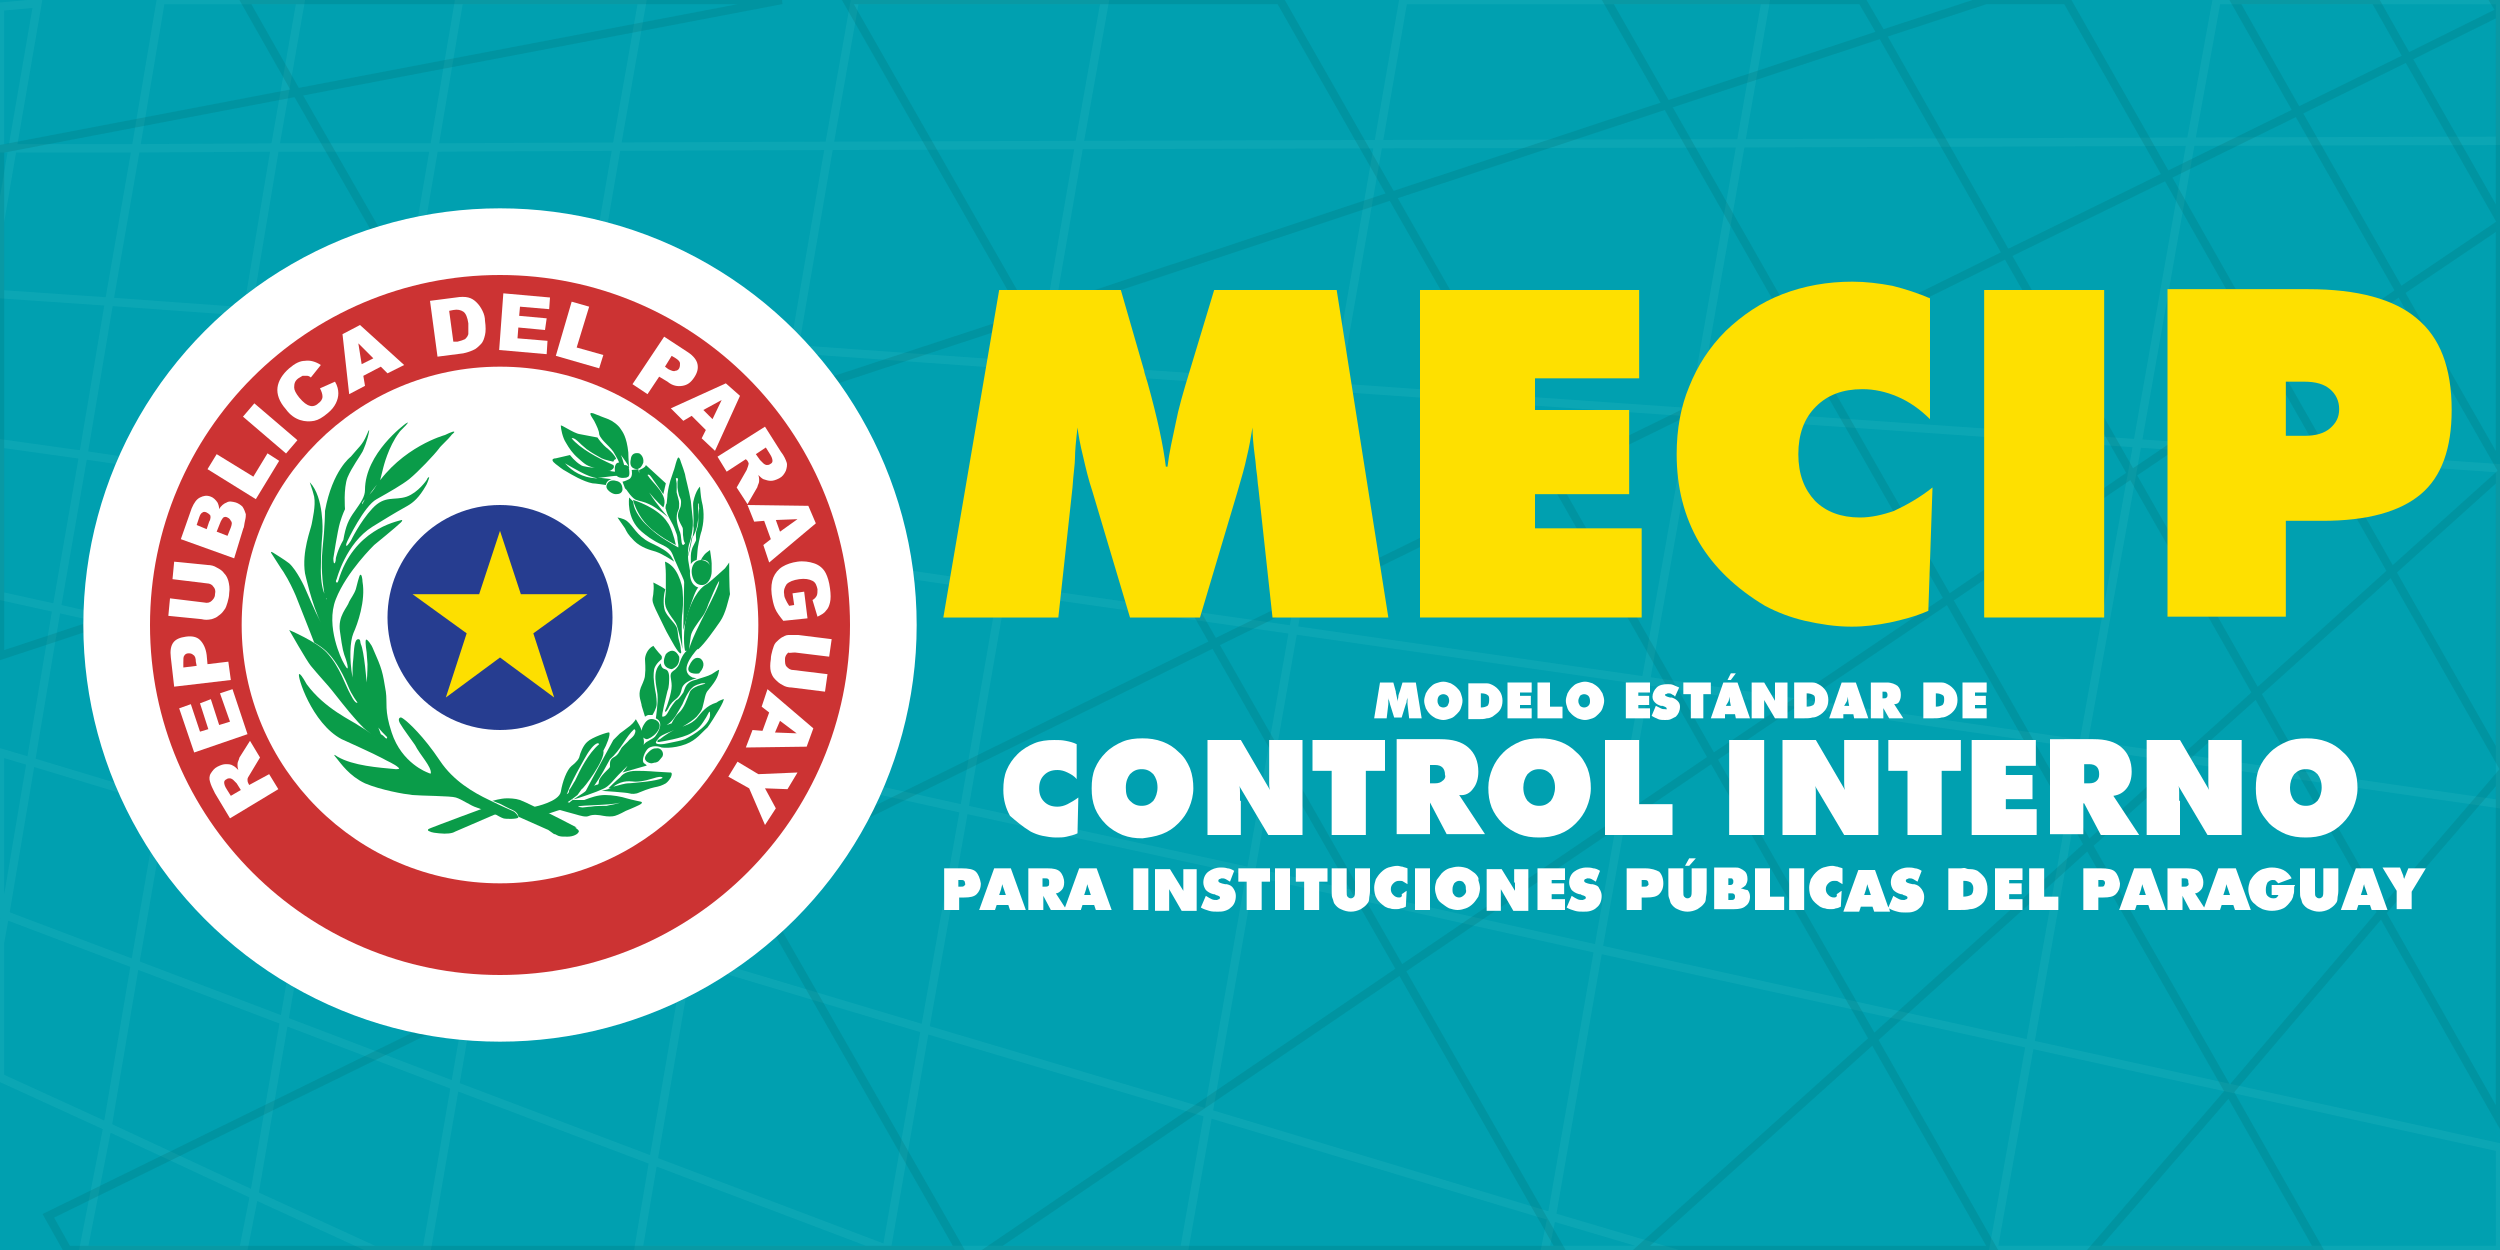 <?xml version="1.0" encoding="utf-8"?>
<!-- Generator: Adobe Illustrator 18.1.1, SVG Export Plug-In . SVG Version: 6.00 Build 0)  -->
<svg version="1.0" xmlns="http://www.w3.org/2000/svg" xmlns:xlink="http://www.w3.org/1999/xlink" x="0px" y="0px"
	 viewBox="0 0 300 150" enable-background="new 0 0 300 150" xml:space="preserve">
<g id="coat">
	<rect fill="#00A0B0" width="300" height="150"/>
	<g id="grid">
		<g opacity="0.2">
			<g>
				<g>
					<polygon fill="none" stroke="#39C0C4" stroke-miterlimit="10" points="48.5,38.7 52.1,17.7 33,17.7 29.7,37.4 					"/>
				</g>
				<g>
					<polygon fill="none" stroke="#39C0C4" stroke-miterlimit="10" points="95.3,41.9 99.5,17.5 74,17.6 70.1,40.2 					"/>
				</g>
				<g>
					<polygon fill="none" stroke="#39C0C4" stroke-miterlimit="10" points="160.3,46.5 165.4,17.3 129.5,17.4 124.9,44 					"/>
				</g>
				<g>
					<polygon fill="none" stroke="#39C0C4" stroke-miterlimit="10" points="208.9,17.2 203.2,49.5 256.5,53.2 262.9,17 					"/>
				</g>
				<g>
					<polygon fill="none" stroke="#39C0C4" stroke-miterlimit="10" points="26.3,57 29.7,37.4 13.1,36.2 10,54.6 					"/>
				</g>
				<g>
					<polygon fill="none" stroke="#39C0C4" stroke-miterlimit="10" points="66.2,62.8 70.1,40.2 48.5,38.7 44.9,59.7 					"/>
				</g>
				<g>
					<polygon fill="none" stroke="#39C0C4" stroke-miterlimit="10" points="120.3,70.6 124.9,44 95.3,41.9 91.1,66.3 					"/>
				</g>
				<g>
					<polygon fill="none" stroke="#39C0C4" stroke-miterlimit="10" points="155.2,75.6 197.5,81.7 203.2,49.5 160.3,46.5 					"/>
				</g>
				<g>
					<polygon fill="none" stroke="#39C0C4" stroke-miterlimit="10" points="26.3,57 22.9,76.6 41.3,80.6 44.9,59.7 					"/>
				</g>
				<g>
					<polygon fill="none" stroke="#39C0C4" stroke-miterlimit="10" points="66.2,62.8 62.3,85.3 86.8,90.7 91.1,66.3 					"/>
				</g>
				<g>
					<polygon fill="none" stroke="#39C0C4" stroke-miterlimit="10" points="115.7,97.1 150.1,104.6 155.2,75.6 120.3,70.6 					"/>
				</g>
				<g>
					<polygon fill="none" stroke="#39C0C4" stroke-miterlimit="10" points="191.8,113.9 243.6,125.3 250,89.3 197.5,81.7 					"/>
				</g>
				<g>
					<polygon fill="none" stroke="#39C0C4" stroke-miterlimit="10" points="6.8,73 3.7,91.4 19.6,96.2 22.9,76.6 					"/>
				</g>
				<g>
					<polygon fill="none" stroke="#39C0C4" stroke-miterlimit="10" points="41.3,80.6 37.7,101.6 58.5,107.8 62.3,85.3 					"/>
				</g>
				<g>
					<polygon fill="none" stroke="#39C0C4" stroke-miterlimit="10" points="86.8,90.7 82.6,115 111,123.5 115.7,97.1 					"/>
				</g>
				<g>
					<polygon fill="none" stroke="#39C0C4" stroke-miterlimit="10" points="145,133.6 186.2,146 191.8,113.9 150.1,104.6 					"/>
				</g>
				<g>
					<polygon fill="none" stroke="#39C0C4" stroke-miterlimit="10" points="19.6,96.2 16.2,115.7 34.1,122.5 37.7,101.6 					"/>
				</g>
				<g>
					<polygon fill="none" stroke="#39C0C4" stroke-miterlimit="10" points="58.5,107.8 54.6,130.3 78.4,139.3 82.6,115 					"/>
				</g>
				<g>
					<polygon fill="none" stroke="#39C0C4" stroke-miterlimit="10" points="0,17.8 1.5,17.8 4.5,0.4 0,0.8 					"/>
				</g>
				<g>
					<polygon fill="none" stroke="#39C0C4" stroke-miterlimit="10" points="0,26.6 0,35.3 13.1,36.2 16.3,17.8 1.5,17.8 					"/>
				</g>
				<g>
					<polygon fill="none" stroke="#39C0C4" stroke-miterlimit="10" points="19.3,0 16.3,17.8 33,17.7 36.1,0 					"/>
				</g>
				<g>
					<polygon fill="none" stroke="#39C0C4" stroke-miterlimit="10" points="55.1,0 52.1,17.7 74,17.6 77.1,0 					"/>
				</g>
				<g>
					<polygon fill="none" stroke="#39C0C4" stroke-miterlimit="10" points="102.6,0 99.5,17.5 129.5,17.4 132.6,0 					"/>
				</g>
				<g>
					<polygon fill="none" stroke="#39C0C4" stroke-miterlimit="10" points="168.4,0 165.4,17.3 208.9,17.2 211.9,0 					"/>
				</g>
				<g>
					<polygon fill="none" stroke="#39C0C4" stroke-miterlimit="10" points="0,71.5 6.8,73 10,54.6 0,53.2 					"/>
				</g>
				<g>
					<polygon fill="none" stroke="#39C0C4" stroke-miterlimit="10" points="0,109.6 0.6,109.8 3.7,91.4 0,90.3 					"/>
				</g>
				<g>
					<polygon fill="none" stroke="#39C0C4" stroke-miterlimit="10" points="0,113.1 0,129.3 12.9,135.2 16.2,115.7 0.6,109.8 					
						"/>
				</g>
				<g>
					<polygon fill="none" stroke="#39C0C4" stroke-miterlimit="10" points="30.5,143.4 44.9,150 51.2,150 54.6,130.3 34.1,122.5 
											"/>
				</g>
				<g>
					<polygon fill="none" stroke="#39C0C4" stroke-miterlimit="10" points="76.6,150 106.4,150 106.4,149.9 78.4,139.3 					"/>
				</g>
				<g>
					<polygon fill="none" stroke="#39C0C4" stroke-miterlimit="10" points="106.4,149.9 106.6,150 142.1,150 145,133.6 111,123.5 
											"/>
				</g>
				<g>
					<polygon fill="none" stroke="#39C0C4" stroke-miterlimit="10" points="186.2,146 185.4,150 199.7,150 					"/>
				</g>
				<g>
					<polygon fill="none" stroke="#39C0C4" stroke-miterlimit="10" points="300,150 300,137.7 243.6,125.3 239.2,150 					"/>
				</g>
				<g>
					<polygon fill="none" stroke="#39C0C4" stroke-miterlimit="10" points="300,56.2 256.5,53.2 250,89.3 300,96.5 					"/>
				</g>
				<g>
					<polygon fill="none" stroke="#39C0C4" stroke-miterlimit="10" points="262.9,17 300,16.9 300,0 266,0 					"/>
				</g>
				<g>
					<polygon fill="none" stroke="#39C0C4" stroke-miterlimit="10" points="29.2,150 30.5,143.4 12.9,135.2 10,150 					"/>
				</g>
			</g>
		</g>
		<g opacity="0.2">
			<polygon fill="none" stroke="#006666" stroke-miterlimit="10" points="186.3,57.3 167,23.5 200,12.6 216.9,42.3 			"/>
			<polygon fill="none" stroke="#006666" stroke-miterlimit="10" points="145.7,77.2 89.4,104.9 62.5,58 123.3,38 			"/>
			<polygon fill="none" stroke="#006666" stroke-miterlimit="10" points="275.7,13.4 288,35 273.5,44.9 260,21.1 			"/>
			<polygon fill="none" stroke="#006666" stroke-miterlimit="10" points="240.8,30.5 255.8,56.9 233.8,71.9 216.9,42.3 			"/>
			<polygon fill="none" stroke="#006666" stroke-miterlimit="10" points="205.5,91 168.1,116.4 145.7,77.2 186.3,57.3 			"/>
			<polygon fill="none" stroke="#006666" stroke-miterlimit="10" points="273.5,44.9 287,68.6 270.8,83.2 255.8,56.9 			"/>
			<polygon fill="none" stroke="#006666" stroke-miterlimit="10" points="233.8,71.9 250.6,101.4 224.8,124.7 205.5,91 			"/>
			<polygon fill="none" stroke="#006666" stroke-miterlimit="10" points="270.8,83.2 285.8,109.5 267.5,131 250.6,101.4 			"/>
			<polygon fill="none" stroke="#006666" stroke-miterlimit="10" points="300,91.4 300,56.9 287,68.6 			"/>
			<polygon fill="none" stroke="#006666" stroke-miterlimit="10" points="300,56 300,26.9 288,35 			"/>
			<polygon fill="none" stroke="#006666" stroke-miterlimit="10" points="300,26.4 300,1.4 288.9,6.9 			"/>
			<polygon fill="none" stroke="#006666" stroke-miterlimit="10" points="300,134.5 300,93 285.8,109.5 			"/>
			<polygon fill="none" stroke="#006666" stroke-miterlimit="10" points="300,1.3 300,0 299.2,0 			"/>
			<polygon fill="none" stroke="#006666" stroke-miterlimit="10" points="275.7,13.4 288.9,6.9 285,0 268.1,0 			"/>
			<polygon fill="none" stroke="#006666" stroke-miterlimit="10" points="225.8,4.1 240.8,30.5 260,21.1 248,0 238.3,0 			"/>
			<polygon fill="none" stroke="#006666" stroke-miterlimit="10" points="200,12.6 225.8,4.1 223.4,0 192.8,0 			"/>
			<polygon fill="none" stroke="#006666" stroke-miterlimit="10" points="123.3,38 167,23.5 153.6,0 101.6,0 			"/>
			<polygon fill="none" stroke="#006666" stroke-miterlimit="10" points="35.6,11.1 93.8,0 29.3,0 			"/>
			<polygon fill="none" stroke="#006666" stroke-miterlimit="10" points="0,78.7 62.5,58 35.6,11.1 0,17.9 			"/>
			<polygon fill="none" stroke="#006666" stroke-miterlimit="10" points="89.4,104.9 5.8,145.9 8.1,150 115.2,150 			"/>
			<polygon fill="none" stroke="#006666" stroke-miterlimit="10" points="168.1,116.4 118.7,150 187.3,150 			"/>
			<polygon fill="none" stroke="#006666" stroke-miterlimit="10" points="224.8,124.7 196.7,150 239.2,150 			"/>
			<polygon fill="none" stroke="#006666" stroke-miterlimit="10" points="267.5,131 251.1,150 278.3,150 			"/>
		</g>
	</g>
	<circle fill="#FFFFFF" cx="60" cy="75" r="50"/>
	<circle fill="#CC3333" cx="60" cy="75" r="42"/>
	<circle fill="#FFFFFF" cx="60" cy="75" r="31"/>
	<g>
		<path fill="#FFFFFF" d="M29.9,94.2L29.8,94c-0.1-0.2-0.1-0.3-0.1-0.5c0-0.1,0.1-0.3,0.3-0.6l1.2-2l-1.2-2l-1.2,1.9
			c-0.1,0.1-0.1,0.3-0.2,0.5c-0.1,0.2-0.1,0.4-0.1,0.5c0,0.1,0,0.3,0.1,0.6c-0.2-0.2-0.4-0.4-0.6-0.5c-0.3-0.2-0.6-0.2-0.9-0.2
			c-0.3,0-0.6,0.1-1,0.3c-0.4,0.2-0.6,0.5-0.8,0.8c-0.2,0.3-0.2,0.7-0.1,1c0.1,0.4,0.3,0.8,0.6,1.4l1.8,3l5.8-3.5l-1.1-1.8
			L29.9,94.2z M27.7,95.5l-0.5-0.8c-0.2-0.3-0.3-0.6-0.3-0.8c0-0.2,0.1-0.3,0.3-0.4c0.1-0.1,0.3-0.1,0.4-0.1c0.1,0,0.3,0.1,0.4,0.2
			c0.2,0.2,0.3,0.3,0.4,0.4l0.5,0.8L27.7,95.5z"/>
		<polygon fill="#FFFFFF" points="27.9,82.7 26.4,83.2 27.6,86.6 26.3,87 25.3,83.9 24,84.4 25,87.5 24,87.8 22.9,84.5 21.5,85 
			23.3,90.3 29.7,88.1 		"/>
		<path fill="#FFFFFF" d="M27.4,79.4l-2.5,0.3l-0.1-1.1c-0.1-0.8-0.4-1.4-0.8-1.8c-0.4-0.4-1-0.5-1.7-0.4c-0.7,0.1-1.2,0.3-1.5,0.7
			c-0.3,0.4-0.4,1-0.3,1.8l0.4,3.5l6.8-0.8L27.4,79.4z M22,80.1L22,79.5c0-0.4,0-0.7,0.1-0.8c0.1-0.2,0.3-0.3,0.5-0.3
			c0.2,0,0.4,0,0.6,0.2c0.2,0.1,0.3,0.4,0.3,0.8l0.1,0.5L22,80.1z"/>
		<path fill="#FFFFFF" d="M25.4,74.3c0.3-0.1,0.6-0.2,0.8-0.4c0.3-0.2,0.5-0.4,0.7-0.7c0.2-0.2,0.3-0.6,0.4-0.9
			c0.1-0.4,0.2-0.7,0.2-1.1c0.1-0.6,0-1.1-0.1-1.5c-0.1-0.3-0.2-0.6-0.5-0.9c-0.2-0.3-0.5-0.5-0.9-0.7c-0.3-0.2-0.7-0.3-1.1-0.3
			l-4-0.4l-0.2,2.1l4.1,0.5c0.4,0,0.7,0.2,0.8,0.4c0.2,0.2,0.3,0.5,0.2,0.9c0,0.4-0.2,0.6-0.4,0.8c-0.2,0.2-0.5,0.3-0.9,0.2
			l-4.1-0.5l-0.2,2.1l4,0.4C24.6,74.4,24.9,74.4,25.4,74.3z"/>
		<path fill="#FFFFFF" d="M29.2,63.4c0.1-0.1,0.1-0.5,0.2-0.9c0.1-0.4,0.1-0.6,0.1-0.8c-0.1-0.3-0.2-0.6-0.4-0.9
			c-0.2-0.2-0.5-0.4-0.8-0.5c-0.4-0.1-0.8-0.2-1.1,0c-0.3,0.1-0.7,0.4-0.9,0.8c0-0.3-0.1-0.6-0.2-0.8c-0.2-0.3-0.5-0.6-0.8-0.7
			c-0.5-0.2-0.9-0.1-1.3,0.1s-0.7,0.6-1,1.3l-1.3,3.7l6.4,2.3L29.2,63.4z M25.1,62.6l-0.3,0.9L23.6,63l0.3-0.9
			c0.1-0.3,0.2-0.5,0.4-0.6c0.1-0.1,0.3-0.1,0.5,0c0.2,0.1,0.3,0.2,0.4,0.3S25.3,62.3,25.1,62.6z M27.7,63.3l-0.4,1l-1.3-0.5l0.4-1
			c0.1-0.3,0.3-0.6,0.4-0.7c0.2-0.1,0.3-0.1,0.5,0c0.2,0.1,0.3,0.2,0.4,0.4C27.9,62.7,27.8,63,27.7,63.3z"/>
		<polygon fill="#FFFFFF" points="30.4,57.2 26,54.5 24.9,56.3 30.7,59.9 33.5,55.3 32.1,54.4 		"/>
		
			<rect x="29" y="50.4" transform="matrix(-0.76 -0.65 0.65 -0.76 23.604 111.572)" fill="#FFFFFF" width="6.8" height="2.1"/>
		<path fill="#FFFFFF" d="M38.4,46.6c0.2,0.4,0.3,0.7,0.3,1c0,0.3-0.2,0.6-0.5,0.8c-0.3,0.3-0.7,0.4-1,0.3c-0.4-0.1-0.8-0.4-1.3-1
			c-0.4-0.5-0.6-0.9-0.6-1.2c0-0.5,0.1-0.8,0.5-1.1c0.2-0.1,0.3-0.2,0.5-0.3c0.2,0,0.4,0,0.6,0c0.1,0,0.3,0.1,0.4,0.2l1.2-1.5
			c-0.6-0.4-1.3-0.6-1.9-0.5c-0.6,0-1.2,0.3-1.9,0.9c-0.8,0.7-1.3,1.5-1.4,2.3c-0.1,0.8,0.2,1.7,1,2.6c0.5,0.7,1.1,1.1,1.7,1.3
			c0.6,0.2,1.2,0.2,1.7,0.1s1-0.4,1.6-0.9c0.5-0.4,0.8-0.8,1-1.2c0.2-0.4,0.3-0.8,0.3-1.2c0-0.4-0.1-0.9-0.4-1.4L38.4,46.6z"/>
		<path fill="#FFFFFF" d="M41.1,40.1l0.8,7.2l1.9-1l-0.2-1.2l2.1-1.1l0.8,0.8l2-1L43.2,39L41.1,40.1z M43.4,43.7l-0.4-2.5l1.8,1.8
			L43.4,43.7z"/>
		<path fill="#FFFFFF" d="M57.9,37.3c-0.2-0.4-0.4-0.7-0.7-1c-0.3-0.3-0.6-0.5-1-0.6c-0.4-0.1-0.9-0.1-1.5,0l-3.1,0.4l0.9,6.7
			l3.1-0.4c0.4-0.1,0.8-0.2,1.2-0.4c0.3-0.1,0.6-0.4,0.9-0.7c0.3-0.3,0.4-0.7,0.5-1.1c0.1-0.4,0.1-1,0-1.7
			C58.2,38.1,58.1,37.7,57.9,37.3z M56.2,40.1c-0.1,0.3-0.2,0.4-0.4,0.6c-0.2,0.1-0.5,0.2-0.9,0.3L54.4,41l-0.5-3.7l0.5-0.1
			c0.5-0.1,0.9,0,1.2,0.2s0.5,0.7,0.6,1.4C56.2,39.5,56.2,39.9,56.2,40.1z"/>
		<polygon fill="#FFFFFF" points="59.9,42 65.6,42.5 65.7,40.9 62.1,40.6 62.2,39.3 65.4,39.6 65.6,38.2 62.3,37.9 62.4,36.8 
			65.9,37.1 66,35.7 60.4,35.2 		"/>
		<polygon fill="#FFFFFF" points="70.7,36.8 68.6,36.2 66.7,42.7 71.9,44.2 72.4,42.6 69.2,41.7 		"/>
		<path fill="#FFFFFF" d="M81.9,46.3c0.6-0.1,1-0.4,1.4-1c0.4-0.6,0.5-1.1,0.4-1.6c-0.1-0.5-0.5-1-1.1-1.4l-2.9-1.9l-3.8,5.7
			l1.8,1.2l1.4-2.1l1,0.6C80.7,46.3,81.3,46.4,81.9,46.3z M80.2,44.3L79.8,44l0.8-1.3l0.5,0.3c0.3,0.2,0.5,0.4,0.5,0.6
			c0,0.2,0,0.4-0.1,0.6c-0.1,0.2-0.3,0.3-0.5,0.3C80.9,44.6,80.6,44.5,80.2,44.3z"/>
		<path fill="#FFFFFF" d="M87.1,46l-6.6,3l1.5,1.5l1-0.6l1.7,1.7l-0.5,1l1.6,1.5l3-6.6L87.1,46z M85.5,50.3l-1.1-1.1l2.2-1.2
			L85.5,50.3z"/>
		<path fill="#FFFFFF" d="M89.7,55.3c0.1,0.2,0.2,0.3,0.1,0.5c0,0.1-0.1,0.3-0.2,0.6l-1.2,2.1l1.3,2l1.1-1.9
			c0.1-0.1,0.1-0.3,0.2-0.5c0.1-0.2,0.1-0.4,0.1-0.5c0-0.1,0-0.3-0.1-0.6c0.2,0.2,0.4,0.4,0.6,0.5c0.3,0.1,0.6,0.2,0.9,0.2
			c0.3,0,0.6-0.1,1-0.3c0.4-0.2,0.6-0.5,0.8-0.9c0.1-0.3,0.2-0.7,0.1-1s-0.3-0.8-0.7-1.3l-1.9-3l-5.7,3.6l1.1,1.8l2.3-1.5L89.7,55.3
			z M91.9,53.7l0.5,0.8c0.2,0.3,0.3,0.6,0.3,0.8c0,0.2-0.1,0.3-0.3,0.4c-0.1,0.1-0.3,0.1-0.4,0.1c-0.1,0-0.3-0.1-0.4-0.2
			c-0.2-0.2-0.3-0.3-0.4-0.4l-0.5-0.7L91.9,53.7z"/>
		<path fill="#FFFFFF" d="M90.5,62.6l1.2-0.1l0.8,2.2l-0.9,0.7l0.7,2.1l5.6-4.7L97,60.7l-7.3-0.1L90.5,62.6z M95.7,62.3l-2.1,1.5
			l-0.5-1.4L95.7,62.3z"/>
		<path fill="#FFFFFF" d="M95.7,67.4c-0.7,0.1-1.3,0.3-1.8,0.6c-0.5,0.3-0.9,0.8-1.1,1.3c-0.2,0.5-0.3,1.2-0.2,2
			c0.1,0.7,0.2,1.2,0.4,1.7c0.2,0.5,0.6,1,1,1.5l2.9-0.3L96.5,71l-1.4,0.2l0.2,1.4l-0.6,0.1c-0.2-0.3-0.3-0.5-0.4-0.7
			c-0.1-0.2-0.2-0.4-0.2-0.7c-0.1-0.5,0.1-0.9,0.3-1.2c0.3-0.3,0.8-0.5,1.5-0.6c0.7-0.1,1.2,0,1.6,0.2s0.5,0.6,0.6,1
			c0,0.3,0,0.6-0.1,0.8c-0.1,0.2-0.3,0.4-0.5,0.5l0.6,2c0.4-0.2,0.8-0.4,1-0.7c0.3-0.3,0.4-0.6,0.5-1s0.1-1,0-1.7
			c-0.1-0.8-0.3-1.4-0.5-1.8c-0.3-0.6-0.8-1-1.4-1.2S96.4,67.3,95.7,67.4z"/>
		<path fill="#FFFFFF" d="M95.4,78.3l4.1,0.5l0.3-2.1l-4-0.5c-0.3,0-0.7,0-1.2,0c-0.3,0-0.6,0.2-0.8,0.3c-0.3,0.2-0.5,0.4-0.7,0.6
			c-0.2,0.2-0.3,0.6-0.4,0.9c-0.1,0.4-0.2,0.7-0.2,1.1c-0.1,0.6-0.1,1.1,0,1.5c0.1,0.3,0.2,0.6,0.5,0.9s0.5,0.5,0.9,0.7
			c0.3,0.2,0.7,0.3,1.1,0.3l4,0.5l0.3-2.1l-4.1-0.5c-0.4,0-0.6-0.2-0.8-0.4c-0.2-0.2-0.2-0.5-0.2-0.9c0-0.4,0.2-0.6,0.4-0.8
			C94.7,78.4,95,78.3,95.4,78.3z"/>
		<path fill="#FFFFFF" d="M91.4,84.8l0.9,0.7l-0.8,2.2l-1.2-0.1l-0.8,2.1l7.3-0.1l0.8-2.2l-5.5-4.7L91.4,84.8z M93.6,86.5l2,1.5
			l-2.6-0.1L93.6,86.5z"/>
		<polygon fill="#FFFFFF" points="88.5,91.4 87.4,93.2 89.9,94.6 91.8,99 93.1,97 91.8,94.6 94.5,94.7 95.7,92.7 91,92.9 		"/>
	</g>
	<circle fill="#263D90" cx="60" cy="74.1" r="13.5"/>
	<polygon fill="#FDDF00" points="60,63.7 62.5,71.3 70.5,71.3 64,76 66.5,83.7 60,78.9 53.5,83.7 56,76 49.5,71.3 57.5,71.3 	"/>
	<path fill="#0A9C49" d="M59.7,97.6c0,0,0-0.1-0.1-0.2c-0.1-0.1-1-0.6-1.6-0.4c-0.6,0.2-5.1,1.9-5.1,1.9l-1.3,0.5
		c0.5-0.1,1-0.1,1.4-0.1c-0.7,0-1.3,0-1.6,0.2c0,0-0.1,0.1,0,0.2c0.3,0.1,0.2,0.2,1.3,0.3c0.9,0.1,1.6,0,1.9-0.2c0,0,0,0,0,0
		L59.7,97.6z"/>
	<path fill="#0A9C49" d="M69,99.3c0.1,0,0.1,0,0.2,0c0,0-4-2.1-4.2-2.1c-0.1,0-1.8-0.9-2.6-1.2c-0.6-0.2-1.3-0.2-1.6-0.2
		c-0.7,0-1.7,0.3-1.7,0.3l1,0.4c0,0,0.9,0.5,1.4,0.7c0.7,0.3,0.7,0.8,0.7,0.8l3.6,1.6l0.7,0.5c0,0,0,0,0,0c0.1,0,0.1,0,0.1,0v0
		c0,0,0.2,0.1,0.4,0.2c0.3,0.1,0.5,0.1,1.1,0.1c0.7,0,1.2-0.3,1.3-0.5C69.6,99.7,69.3,99.5,69,99.3z"/>
	<path fill="#0A9C49" d="M61.7,97.4L61.7,97.4c0,0-1.6-0.7-3-1.4c-1.9-0.9-4.3-2.3-5.9-4.7c-2-3-3.8-4.6-4.2-4.9
		c-0.4-0.3-0.5-0.4-0.7-0.2c-0.1,0.2,0,0.4,0.1,0.6c0.4,0.7,1.4,2,1.8,2.6c0.6,1.2,2,2.6,1.9,3.4c0,0.1-0.4-0.1-0.4-0.1
		s-3.1-1.1-4.3-4.8c-0.9-2.7-0.5-3.5-0.7-4.9c-0.4-2.4-0.4-2.6-1.6-5.3c0-0.1-0.7-1.2-0.8-0.9c-0.1,0.3,0.1,1.5,0.1,1.5l0.1,1.4
		c0,0,0,1.2-0.1,2.2l0,0c0,0-0.3-3.8-0.7-4.6c-0.1-0.2,0-0.6-0.3-0.6c-0.5,0-0.5,1.2-0.6,2.3c-0.1,0.8-0.1,1.5-0.1,2.3
		c-0.4-2.3-0.3-4.3,0.1-5.3c0.5-1.1,1.5-3.9,1.1-6.2c0-0.3-0.1-1-0.3-0.8c-0.1,0.1-0.4,1.3-0.5,1.7c-0.2,0.6-0.6,1.1-0.8,1.5
		c-0.2,0.7-1.4,1.7-1.1,3.6c0.3,2.2,0.4,2.5,0.7,3.3c0.1,0.3,0.3,1,0.2,1.1c-0.1,0.1-0.6-0.9-0.6-0.9s-2.1-4.1-0.8-7.4
		c1.3-3.3,4.6-6.5,4.6-6.5s2.7-2.2,3.2-2.7c0.2-0.2,0.2-0.3,0.1-0.3c-0.7,0.2-5.8,1.2-7.6,7.3c0,0-0.1,0.3-0.2,0.2
		c-0.2-0.1,0-0.4,0-0.4s1.1-4.3,4.3-6.3c3.4-2.1,3-1.8,4.2-2.5c0.7-0.4,1.4-1,2.2-2.4c0.1-0.1,0.4-0.9,0.4-1c0-0.1-0.2,0-0.3,0.3
		c0,0-1,1.5-2.4,2c-1.5,0.5-2.6-0.2-4.1,1.4c-1.5,1.6-2.6,3.9-2.6,3.9s-0.4,0.6-0.5,0.6c-0.2,0,0.1-0.6,0.1-0.6s2-4.2,3.5-5
		c1.6-0.9,3-1.7,3.9-2.4c1.1-0.9,3-2.9,3.6-3.7c0.1-0.2,1.2-1.2,1.4-1.5c0.1-0.2,0.5-0.4,0.4-0.5c-0.1-0.1-1.1,0.4-1.1,0.4
		s-5.2,1.4-8.4,6.3c-0.1,0.2-0.5,0.7-0.7,0.9c-0.1,0.1-0.1,0.2-0.2,0.3c0.5-0.8,1.5-2,1.5-2l0.4-1.6c0,0,0.6-2.5,1.9-4.2
		c0.1-0.2,0.9-0.9,1-1.1c0.3-0.3-0.5,0.2-0.3,0.1c0,0-4.8,3.5-4.8,7.9c0,0.8-0.5,1.5-1.2,2.5c-0.8,1.1-1.1,1.8-1.4,3.5
		C40.5,66,40.3,67,40.3,67s0,0.6-0.2,0.6C40,67.5,40,67,40,67s0.5-3.3,0.8-4.3c0.3-1,0.6-1.6,0.6-1.6s-0.2-2.5,0.3-3.8
		c0.5-1.2,1.6-2.7,1.8-3.1c0.1-0.2,0.6-1.3,0.8-2.5c0-0.2-0.1,0-0.3,0.5c-0.5,1.2-1,1.5-1.9,2.6c0,0-2.2,1.6-3.1,6.5
		c0,0,0,1.8-0.3,4.6c-0.2,2.1,0,4,0.2,5.2c0.1,0.7,0.4,0.7,0.3,0.8c-0.1,0.1,0.1,0-0.2-0.5c-0.3-0.6-0.5-1.6-0.5-3
		c0-2.5,0.2-4.6,0.2-4.6s0.2-4.1-1.5-5.9c-0.1-0.1,0.3,0.8,0.5,1.7c0.2,1.1-0.2,2.7-0.3,3.3c-0.1,0.6-1.2,3.3-0.8,5.9
		c0,0,0.8,3.7,1.9,5.9c-0.7-1.3-1.7-3.7-1.8-3.9c-0.1-0.3-1.1-2.4-2-3.2c-0.5-0.4-1.8-1.2-1.8-1.2s-0.7-0.5-0.2,0.2
		c0.4,0.6,1,1.6,1.3,2c0.7,1.1,1.2,2.2,1.5,2.9c0.4,1,1.5,3.8,1.5,3.8l0.7,1.8c0,0,1.1,0.6,1.7,1.3c0.5,0.5,1.5,1.8,2.4,4
		c0.4,1,1.1,1.9,1.1,1.9s-0.2,0.3-0.8-0.9c-0.7-1.2-1.3-3.4-2.9-5.1c-1.2-1.3-4.5-2.7-4.5-2.7s2.1,3.7,2.6,4.3
		c0.9,1.1,2.2,2.5,2.5,2.9c0.3,0.4,2.3,2.9,2.6,3.2c0.5,0.6,0.8,0.9,1,1.1c0.5,0.6,2.1,1.6,2.2,1.7c0,0,0,0,0,0c0,0,0-0.1-0.1-0.1
		c-0.7-0.4-1.5-1.1-2.4-1.6c-0.8-0.6-4.1-2-6.3-5c-0.5-0.9-0.8-1.3-0.9-1.2c-0.3,0.1,1.5,5.9,5.1,7.8c0,0,4,1.8,4.9,2.3
		c0.5,0.3,1.5,0.7,1.9,1.1c0.3,0.2-0.2,0.2-0.3,0.2c-2.1-0.2-5.1-0.4-7-1.5c0,0-0.8-0.6-0.1,0.2c0.5,0.6,1.5,2.1,3.4,3
		c1.9,0.8,4.7,1.3,5.7,1.4c1,0.1,4.6,0.1,5.2,0.3c0.7,0.2,1.8,1,2.5,1.2c0.6,0.2,2.4,0.9,2.4,0.9s0.5,0.3,0.8,0.4
		c0.3,0.1,1.7,0.1,1.8-0.1C62.2,97.8,61.7,97.4,61.7,97.4z M43.8,59.9c-0.2,0.3-0.3,0.6-0.3,0.6C43.4,60.4,43.5,60.2,43.8,59.9z
		 M46.1,88.4c-0.1-0.1-0.2-0.2-0.4-0.3l-0.3-0.8c0.3,0.4,0.6,0.7,1,1.1C46.5,88.4,46.5,88.9,46.1,88.4z"/>
	<g>
		<polygon fill="#0A9C49" points="84.2,67.2 84.2,67.2 84.2,67.2 		"/>
		<path fill="#0A9C49" d="M80.4,92.7c0,0-1.6-0.1-1.7-0.1c-0.1,0-1-0.1-2.3-0.1c-1.2,0-1.7,0.4-2,0.8C74,93.6,73,94.6,73,94.6l0.3,0
			c-0.6,0.2-1.1,0.3-1.1,0.3s3,0.2,3.3,0.3c0.3,0.1,0.8,0.1,1.2-0.1c1.2-0.5,1.7-0.6,2.2-0.7c0.5-0.1,1-0.4,1-0.4s0.3-0.2,0.6-0.7
			C80.8,92.6,80.4,92.7,80.4,92.7z M79.4,93.4c-0.1,0.1-1,0.3-1.9,0.4c-1,0.1-1.8,0.2-2.2,0.2c-0.2,0-1,0.2-1.7,0.4
			c1.2-0.9,2.2-0.6,2.6-0.6c0.4,0,0.9,0,2.2-0.4C79.6,93,79.6,93.4,79.4,93.4z"/>
		<path fill="#0A9C49" d="M86.8,83.9L86.8,83.9c-0.6,0.2-0.8,0.4-0.8,0.4c-1.3,0.4-1.8,1.2-2.4,1.9c-0.3,0.3-0.6,0.6-1.7,1
			c0.7-0.4,1.3-0.8,1.7-1.2c0.4-0.5,0.6-0.7,0.7-1.1c0.3-1.1,0.3-1.7,0.7-2.1c1.1-1.3,1.2-1.8,1.3-2.4c0-0.1-0.6,0.3-0.9,0.5
			c-0.6,0.3-0.8,0.3-2,0.7c-1.2,0.3-1.2,1.1-1.4,1.5c-0.1,0.1-0.5,0.8-0.8,0.9c-0.2,0.1-0.8,1-1,1.4c-0.2,0.4-0.4,0.6-0.7,0.6
			c-0.2,0,0.5-2.6,0.6-3.1c0.2-0.4,0.2-1.3,0.2-1.5c0-0.3,0-1-0.5-1.1c-0.5-0.1-0.5-0.7-0.5-0.7c-1.1,1-0.5,2.7-0.4,3.7
			c0.1,1-0.2,2.9-0.2,2.9c1.1,0.5,0.2,1.8-0.1,2.2c-0.4,0.4-1,0.5-1.3,0.9c0,0-0.1,0.1-0.1,0.2c0.1-0.3,0.1-0.6,0-1
			c0.1,0.1,0.3,0.2,0.4,0.2c0.2,0,0.8-0.3,1.2-0.8c0.4-0.5,0.6-1.1-0.1-1.5c-0.7-0.3-1.1,0-1.4,0.5c-0.2,0.3-0.3,0.6-0.3,0.8
			c-0.1-0.4-0.4-0.9-0.7-1.4c0,0-0.2,0.4-0.7,0.8c-0.5,0.4-1.2,0.9-1.2,0.9l-0.8,0.8c0,0-2.9,5.3-3.3,6.1c-0.1,0.2-2.2,1.4-1.9,1.4
			c-0.1,0-0.4,0-0.2-0.1c0.2-0.1,1.1-0.8,1.1-0.8l0.5-0.7c0.2,0,2.9-3.6,2.6-4.6c0.4-0.7,0.9-2,0.7-2.2c-0.1-0.1-2.1,0.6-2.6,1.1
			c-0.5,0.4-0.9,1.4-1,1.9c-0.2,0.5-0.9,1-0.9,1c-0.6,0.5-1.1,1.9-1.3,3.1c-0.2,1.2-3.1,1.8-3.1,1.8s-0.8,0.3-0.1,0.5
			c0.1,0,0.4,0.6,0.7,0.6c0.4,0,2.2-0.7,2.4-0.7c0.3,0.1,1.1,0.3,1.8,0.5c0.7,0.2,1.3,0.4,1.7,0.2c0.5-0.2,1.2-0.1,1.7,0
			c0.5,0.1,1.1,0.1,1.4,0c0.4-0.1,1.3-0.6,1.3-0.6s1-0.4,1.6-0.7c0.6-0.3,0.2-0.4,0.2-0.4h0c0,0-1-0.2-1.7-0.4
			c-0.6-0.2-1.7-0.4-2.6-0.4c-0.9,0-1.7,0.3-2.5,0.6C69.5,96,68.6,96,68.6,96s0,0-0.1,0c0,0,0.1,0,0.1,0c0.8-0.2,3.1-1,3.7-1.3
			c0.8-0.3,1.3-1.1,1.9-1.7c0.2-0.2,0.7-0.7,1.1-1.1c-0.3,0.5-0.6,0.8-0.6,0.8l2.8-0.8c0,0,0.3,0-0.2-0.3c-0.4-0.3,0.1-1.5,0.5-1.8
			c0.7-0.5,1.6-0.1,1.6-0.1s1.3,0.2,2.9-0.4c1.3-0.5,1.9-1.4,2.6-2c0.3-0.4,1-1.5,1.4-2.2C86.6,84.6,87,83.8,86.8,83.9z M68,95.3
			c0.1-0.1,0.2-0.5,0.3-0.7c0.1-0.3,0.9-1.9,1.2-2.4c0.3-0.5,0.9-1.7,1.3-2.2c0.2-0.3,0.9-1.1,1.1-0.7c-1.3,1.1-2.3,3.1-2.9,4.4
			c-0.1,0.1-0.5,0.9-0.7,1.1C68.3,94.9,68.3,95.2,68,95.3C68.1,95.3,68.1,95.3,68,95.3z M74.4,96.3c-0.3,0.2-1.3,0.3-1.6,0.4
			c-0.3,0-1.4,0-1.9,0.1c-0.3,0-0.8,0.1-1,0.1C67.6,96.6,73.6,96.7,74.4,96.3z M74.5,89.9c-0.2,0.3-0.3,0.7-0.9,1
			c-0.5,0.3-0.4,0.8-0.4,1.1c0,0.2-0.9,0.8-1.3,1.6c-0.1,0.8-0.1,0.4-0.6,0.7c0.9-1.3,1.3-2.1,1.9-3.2c1.3-1.1,1.9-2.7,2.9-3.6
			c0.2,0.1,0.2,0.3,0,0.7c-0.2,0.3-0.5,0.5-0.6,0.6C75.3,89.1,74.6,89.6,74.5,89.9z M81.9,84.5L81.9,84.5c0.2-0.5,0.7-1.6,1.2-2
			c0.3-0.3,0.8-0.4,1.1-0.5c0.1,0,1-0.1-0.1,0.2c-0.4,0.1-1.1,0.4-1.3,0.8c-0.4,1-0.7,2-1.4,2.6c-0.5,0.5-0.8,1.2-0.8,1.2l-0.6,0.2
			C80.9,86.5,81.4,85.3,81.9,84.5z M82.2,88.7c-0.5,0.2-1.2,0.3-2.1,0.5c-0.9,0.2-1.4,0.1-1.4-0.1c0.1-0.3,0.2-0.3,0.4-0.6
			c0.4-0.4,1.2-0.6,1.8-0.9c-1,0.5-1.7,1.1-1.7,1.1c0,0-0.4,0.1-0.3,0.3c0,0.1,0.4,0,0.4,0s2.6-0.4,3.6-1c0.7-0.4,1.1-0.7,1.7-1.7
			c0.3-0.4,0.6-1.3,0.6-0.7C85.4,86.9,83.2,88.2,82.2,88.7z"/>
		<path fill="#0A9C49" d="M79.4,90.9c0.4-0.4,0-1.2-0.6-1.1c-0.3,0-0.6,0-1.2,0.7c-0.6,0.8,0.3,1.1,0.6,1.1c0.1,0,0.3-0.1,0.5-0.1
			C79,91.4,79,91.4,79.4,90.9z"/>
		<path fill="#0A9C49" d="M79.3,78.6c-0.4-0.4-0.9-1.1-0.9-1.1c-0.8,0.4-1,1.3-1,1.6c0,0.4,0.1,1.1,0,1.9c0,0.3-0.1,0.6-0.5,1.5
			c-0.4,1,0.1,1.8,0.1,2.2c0.1,0.3,0.4,1.3,0.4,1.3s0.3-0.2,0.4-0.2c0.1,0,0.5,0,0.5,0s0.5-0.8,0.5-1.3c0-0.3,0-0.9-0.2-1.8
			c-0.2-1.3-0.2-1.7-0.1-2.4c0.2-0.7,0.9-1.2,0.9-1.2l0,0C79.4,78.9,79.5,78.8,79.3,78.6z"/>
		<path fill="#0A9C49" d="M79.9,78.5c-0.8,1.7,0.7,1.8,0.7,1.8s0.4-0.1,0.7-0.5c0.3-0.5,0.2-1,0.2-1C80.8,77.4,79.9,78.5,79.9,78.5z
			"/>
		<path fill="#0A9C49" d="M84.2,80.4c0.5-0.8,0-1.3-0.2-1.4c-0.3-0.1-0.8-0.2-1.3,0.9c-0.5,1,0.9,1,1.2,0.9
			C83.9,80.8,84.2,80.4,84.2,80.4z"/>
		<path fill="#0A9C49" d="M81.7,78.4c0.1-0.1,0-0.4,0-0.4s0-0.5-0.2-1.1c-0.2-0.6-0.1-1.4-0.4-1.8c-0.3-0.5-1-1.1-1.3-1.8
			c-0.3-0.8-0.1-2.2,0-2.4c0-0.2,0.1-0.1,0-0.2c-0.2-0.2-1.4-0.8-1.4-0.8s0.1,0.5,0,1.3c0,0.2-0.1,0.5-0.1,0.8
			c0,0.3,0.2,0.8,0.7,1.8c0.6,1.2,0.9,1.9,1.2,2.4h0C80.5,76.7,81.4,78.5,81.7,78.4z"/>
		<polygon fill="#0A9C49" points="87.5,67.5 87.5,67.5 87.5,67.5 		"/>
		<path fill="#0A9C49" d="M87.5,67.5c0,0-0.4,0.6-0.5,0.7c-0.1,0.1-2.1,1.9-2.2,1.9c-0.1,0.1-1.1,0.4-2.1,3c-1,2.6-0.5,5-0.5,5
			l0.2,0c-0.6,0.5-0.9,1.6-0.9,1.6s-0.2,0.5-0.7,0.8c-0.6,0.4-0.2,0.9-0.2,1.8c0,0.9-0.6,2.5-0.6,2.5l-0.2,0.5c0,0,0,0.4,0.4-0.3
			c0.6-1.3,1.3-0.9,1.6-2.3c0.2-1,1.8-1.3,1.8-1.3l-0.5-0.1c-1.7-0.8,0.1-2.8,0.4-3.2c0.1-0.1,0.2-0.2,0.2-0.2l0.1,0
			c0.8-0.7,1.9-2.3,2.6-3.3c0.7-1,1-2.6,1.2-3.3C87.5,70.6,87.5,67.5,87.5,67.5z M82.7,77.9C82.7,77.9,82.6,77.9,82.7,77.9
			L82.7,77.9c0-0.1,0.1-0.9,0.2-1.6c0.1-0.6,0.8-1.5,1.3-2.2c0.5-0.6,0.8-1.6,0.8-1.6c0.5-1.1,0.8-2,1.3-2.8
			C86.4,70.6,83.2,75.8,82.7,77.9z"/>
		<path fill="#0A9C49" d="M81.8,70.2c-0.2-0.8-0.6-1.7-1.1-2.2h0c-0.5-0.5-0.9-0.6-0.9-0.6s0.1,0.9,0.1,1.5c0,0.6,0,1.5,0,2
			c0,0.5-0.3,1.4,0.1,2.2c0.4,0.8,0.8,1.2,1.1,1.7c0.3,0.5,0.8,3.1,0.8,3.1s-0.2-3.5,0-4.5C82,72.5,82,71,81.8,70.2z"/>
		<path fill="#0A9C49" d="M82.5,66.9c0.1-0.1,0.4-1.4,0.6-2.5c0,0-0.1,0.1-0.1,0.1L82.5,66.9z"/>
		<path fill="#0A9C49" d="M83.1,64.5c0.2-0.3,0.5-0.9,0.6-1.7c0.1-0.4,0.1-1.1,0.1-1.5c0-0.3-0.1-0.8,0-0.9c0.1,0,0,0.2,0.1,0.6
			c0,0.2-0.1,0.6-0.1,1.2c0,0.5,0,0.8-0.2,1.4c-0.2,0.5,0,1.1-0.1,1.3c-0.1,0.2-0.4,0.8-0.4,0.8s-0.2,0.5-0.2,1c0,0.5,0,1,0,1
			s0.2-0.4,0.7-0.5c0,0,0.1-0.8,0.1-1.1c0-0.3,0.3-1.9,0.5-2.4c0.2-0.8,0.4-2.1,0-3.6c-0.1-0.4-0.2-1.7-0.2-1.7s-0.5,0.4-0.8,1.8
			c-0.1,0.4,0.1,1.6,0,2.9C83.3,63.5,83.2,63.9,83.1,64.5z"/>
		<path fill="#0A9C49" d="M79.9,61.1L79.9,61.1c0.1,0.4,0.2,0.7,0.7,1.6c0.2,0.3,0.5,1.1,0.6,1.4c0.1,0.3,0.1,0.6,0.1,0.6
			c0,0.1,0.1,0.7,0.1,0.7v0.3c0,0-1.4-0.8-2-1.2c-0.6-0.4-1.3-1-1.7-1.4c-0.5-0.4-1.7-1.8-1.7-2.9l-0.5-0.5c0,0-0.4,2.5,1.5,4.1
			c0.6,0.5,1.2,1,2.5,1.6c1.3,0.6,1.1,1.1,1.7,2.3c0.5,1.2,0.9,1.8,0.9,2.2c0,0.4-0.1,5.3-0.1,5.3l0,0.4c0,0,1.2-4.6,1.8-5.1
			c0,0-1.1-0.2-1-2l-0.2-1.2c0,0-0.2-1.4,0.2-2.3c0,0,0.5-1.6,0.3-3c-0.1-0.8-0.1-1.1-0.2-1.9c-0.2-1.2-0.7-3-0.7-3.2
			c-0.2-0.6-0.2-0.7-0.4-1.2c-0.1-0.2-0.2-0.8-0.4-0.8c-0.1,0-0.3,0.7-0.3,0.7s-0.2,0.8-0.3,1c-0.2,0.7-0.5,1.2-0.7,2.7
			c0,0.3-0.1,1-0.1,1.1C79.9,60.5,79.8,61,79.9,61.1z M81.3,57.8c0,0.2,0,0.6,0,0.7c0,0.1,0.1,0.7,0.2,1c0.1,0.3,0.3,0.4,0.2,1.1
			c0,0.4-0.5,0.9-0.3,1.6c0.1,0.4,0.3,0.7,0.5,1.1c0.1,0.2,0,0.8,0.1,1.2c0,0.4,0.2,0.7,0.2,0.7s-0.3,0.5-0.4-0.1
			c-0.1-0.8-0.1-1.1-0.3-1.5c-0.2-0.6-0.5-1.6-0.1-2.4c0.1-0.2,0.1-0.4,0.1-0.8c0-0.3-0.2-0.9-0.3-1.3c0-0.3,0-0.9,0-1.1l-0.1-0.6
			C81.4,57.3,81.4,57.5,81.3,57.8z"/>
		<path fill="#0A9C49" d="M76.1,64.9c0.8,0.8,1.9,1.1,2.6,1.3c0.9,0.3,2.2,1.2,2.2,1.2s-0.2-0.4-0.4-0.7c-0.4-0.5-1-0.9-2.5-1.6
			c-1.6-0.8-2-2-2.8-2.6c-0.4-0.3-1.1-0.4-1.1-0.4s0.7,1,0.9,1.3C75.2,63.8,75.3,64.1,76.1,64.9z"/>
		<path fill="#0A9C49" d="M77.3,62.6c1.3,1.6,3.8,2.8,3.8,2.8c-0.2-1-0.6-2.2-1-2.7C79,60.9,76,60,76,60s-0.1-0.1,0,0.1l0,0
			C76,60.2,76.4,61.5,77.3,62.6z"/>
		<path fill="#0A9C49" d="M76.7,56.8l-0.1-0.5l-0.8,0.1c0,0,0.2,0.8-0.3,1.1v0c-0.6,0.3-0.8,0.3-0.8,0.3l0.3,0.8l0.2,0.2
			c0,0,0.7,1.1,1.2,1.2c0.2,0.1,0.9,0.2,1.5,0.5c0.9,0.4,2.3,1.6,2.3,1.6s-1.3-1.4-2.3-3c0.8,1,1.7,1.8,1.7,1.8
			c0.7-1.5-1.3-2.9-1.9-3.9c0.2-0.2,0.5,0.3,0.7,0.6c0.3,0.4,1.2,1.7,1.2,1.7l0.3-1.3l-2.4-2.2c0,0.3-0.8,0.6-0.8,0.6
			C76.7,56.4,76.7,56.6,76.7,56.8z"/>
		<path fill="#0A9C49" d="M66.7,55.7L66.7,55.7c0.3,0.2,0.7,0.6,1.3,0.9c0.5,0.3,2,1.2,3.1,1.4c0.3,0,1.6,0.2,1.6,0.2
			c0.1-0.6,0.7-0.7,0.7-0.7l-1.7-0.2c0.2,0,0.3,0,0.5,0c0.9-0.1,1.4-0.2,1.8-0.2c0.4,0.4,1.2,0.2,1.2,0.2l0.2-0.1
			c0,0,0.2-0.1,0.1-0.8c0-0.2-0.1-0.3-0.1-0.4c0,0.1,0.1,0.2,0.1,0.2c0,0-0.1-1.2-0.1-1.9c-0.2-1.9-0.7-2.5-0.9-2.8
			c-0.3-0.5-1-1-1.5-1.2c-0.5-0.2-1.1-0.4-1.8-0.7c-0.7-0.2-0.2,0.4,0.1,0.9c0.3,0.6,0.6,1.2,0.6,1.6c0.1,0.4,0.6,0.9,0.7,1
			c0.1,0.1,0.8,0.8,1,1.1c0.1,0.2,0.5,0.8,0.7,1.3c-0.4,0-0.6,0.4-0.5,1.1c-0.2,0-0.6-0.1-0.9-0.1c0.2,0,0.3,0,0.3,0
			s0.7-0.3,0.4-0.7c-2-0.9-4-2-5-3.2c0,0,0.2-0.2,0.9,0.5c0.4,0.4,0.7,0.6,0.9,0.8c0.7,0.5,1.1,0.7,1.8,1.1c0.4,0.2,1.4,0.4,1.4,0.4
			s0.1-0.3,0.3-0.3c0.1,0-0.1-0.5-0.9-1.2c-0.8-0.6-1.3-1.4-1.3-1.4s-1-0.2-2.1-0.4c-0.8-0.1-2.4-1.3-2.3-1c0,0.3,0.2,1.4,0.6,2
			c0.4,0.7,0.8,1.3,1.5,1.9c0.7,0.6,1,1,2.3,1.2c0.1,0,0.2,0,0.3,0c-1.1-0.1-2.1-0.2-2.3-0.4c-0.7-0.4-1.3-1.2-1.3-1.2L66.7,55
			C66.7,55,65.8,55,66.7,55.7z M75.5,56.1c-0.1-0.2-0.3-0.3-0.6-0.3c-0.1-0.3-0.2-0.8-0.4-1.2C74.9,55.1,75.3,55.7,75.5,56.1z
			 M71.7,57.4l-0.2,0c-1.6-0.1-2.8-0.8-3.7-1.8C68.9,56.2,70.4,57.2,71.7,57.4z"/>
		<path fill="#0A9C49" d="M73.9,57.7c-0.3-0.1-0.9-0.1-1.1,0.5c-0.2,0.6,0.7,1,0.7,1s0.2,0.1,0.4,0.1v0c0.4,0,0.7-0.1,0.8-0.5
			C74.7,58.2,74.5,57.8,73.9,57.7z"/>
		<path fill="#0A9C49" d="M76.5,56.3L76.5,56.3c0,0,0,0,0.2-0.1c0.3-0.1,0.5-0.7,0.5-0.7c0.1-0.8-0.5-1.1-0.5-1.1
			c-1-0.2-1,0.7-1,0.7C75.4,56.3,76.4,56.3,76.5,56.3z"/>
		<path fill="#0A9C49" d="M84.8,67.3L84.8,67.3c0.2,0.1,0.3,0.3,0.4,0.6c-0.1-0.3-0.4-0.6-1-0.7c-1.2,0-1.2,1.3-1.2,1.3s0-0.4,0,0.1
			c0,0.4,0.2,1.5,1.1,1.6c0.9,0.1,1.3-1,1.3-1.6c0,0,0-0.1,0-0.2c0,0.1,0,0.2,0,0.2s0-0.7,0-1c0-0.3-0.2-1.6-0.2-1.6l-0.4,0.3
			c-0.4,0.3-0.7,0.9-0.7,0.9S84.4,67.1,84.8,67.3z"/>
	</g>
</g>
<g id="texts">
	<g>
		<path fill="#FEE000" d="M145.7,34.8l-2.9,9.6c-0.8,2.6-1.4,4.7-1.7,6.3c-0.4,1.9-0.8,3.6-1,5.3h-0.2c-0.3-2.5-1-5.8-2.2-10.1
			c-0.2-0.7-0.4-1.2-0.4-1.4l-2.8-9.7h-14.6l-6.7,39.3H127l1.7-15.6c0.1-1.6,0.3-2.8,0.3-3.6c0-0.7,0.1-1.9,0.3-3.6
			c0.1,0.8,0.3,2,0.7,3.6c0.3,1.3,0.6,2.6,1.1,4.1l4.5,15.1h8.4l4.5-15.1c0.5-1.7,0.9-3.1,1.1-4.1c0.3-1.2,0.5-2.4,0.7-3.6
			c0,0.9,0.1,2.1,0.3,3.6c0.1,0.6,0.1,1.2,0.2,1.8c0.1,0.6,0.1,1.2,0.2,1.8l1.7,15.6h13.9l-6.2-39.3H145.7z"/>
		<polygon fill="#FEE000" points="184.2,59.3 195.5,59.3 195.5,49.2 184.2,49.2 184.2,45.4 196.7,45.4 196.7,34.8 170.4,34.8 
			170.4,74.1 197,74.1 197,63.4 184.2,63.4 		"/>
		<path fill="#FEE000" d="M223.2,62.1c-2.3,0-4.1-0.7-5.4-2c-1.3-1.4-2-3.2-2-5.6s0.7-4.3,2.1-5.7c1.4-1.4,3.2-2.1,5.6-2.1
			c1.4,0,2.8,0.3,4.2,0.9c1.4,0.6,2.7,1.5,3.9,2.7V35.8c-1.4-0.6-2.9-1.1-4.5-1.5c-1.6-0.3-3.2-0.5-4.8-0.5c-3,0-5.8,0.5-8.4,1.5
			c-2.6,1-4.8,2.5-6.8,4.4c-2,2-3.4,4.2-4.4,6.7c-1,2.4-1.5,5.1-1.5,8.1c0,4,0.9,7.5,2.7,10.6c1.8,3,4.4,5.5,7.9,7.6
			c1.5,0.8,3.1,1.4,4.8,1.8c1.8,0.4,3.6,0.7,5.6,0.7c1.6,0,3.1-0.2,4.6-0.5c1.4-0.3,3-0.7,4.6-1.4l0.5-14.8
			c-1.5,1.2-3.1,2.1-4.6,2.8C225.9,61.8,224.5,62.1,223.2,62.1z"/>
		<rect x="238.1" y="34.8" fill="#FEE000" width="14.4" height="39.3"/>
		<path fill="#FEE000" d="M290,38.2c-2.7-2.3-7.1-3.5-13-3.5h-16.9v39.3h14.2V62.5h4.4c5.4,0,9.3-1.1,11.8-3.2
			c2.5-2.1,3.7-5.5,3.7-10.1C294.2,44.1,292.8,40.5,290,38.2z M279.6,51.4c-0.7,0.6-1.7,0.9-3.1,0.9h-2.2v-6.5h2.2
			c1.4,0,2.4,0.3,3.1,0.9c0.7,0.6,1.1,1.4,1.1,2.4C280.7,50.1,280.3,50.8,279.6,51.4z"/>
	</g>
	<g>
		<path fill="#FFFFFF" d="M166.6,84.5c0-0.2,0-0.3,0-0.4c0-0.1,0-0.2,0-0.4c0,0.1,0,0.2,0.1,0.4c0,0.1,0.1,0.3,0.1,0.4l0.5,1.6h0.9
			l0.5-1.6c0.1-0.2,0.1-0.3,0.1-0.4c0-0.1,0.1-0.3,0.1-0.4c0,0.1,0,0.2,0,0.4c0,0.1,0,0.1,0,0.2s0,0.1,0,0.2l0.2,1.7h1.5l-0.7-4.3
			h-1.6l-0.3,1c-0.1,0.3-0.2,0.5-0.2,0.7c0,0.2-0.1,0.4-0.1,0.6h0c0-0.3-0.1-0.6-0.2-1.1c0-0.1,0-0.1,0-0.1l-0.3-1.1h-1.6l-0.7,4.3
			h1.5L166.6,84.5z"/>
		<path fill="#FFFFFF" d="M171.6,85.7c0.2,0.2,0.5,0.4,0.7,0.5c0.3,0.1,0.6,0.2,0.9,0.2c0.3,0,0.6-0.1,0.9-0.2
			c0.3-0.1,0.5-0.3,0.7-0.5c0.2-0.2,0.4-0.4,0.5-0.7c0.1-0.3,0.2-0.6,0.2-0.9s-0.1-0.6-0.2-0.9c-0.1-0.3-0.3-0.5-0.5-0.7
			c-0.2-0.2-0.5-0.4-0.7-0.5c-0.3-0.1-0.6-0.2-0.9-0.2c-0.3,0-0.6,0.1-0.9,0.2c-0.3,0.1-0.5,0.3-0.7,0.5c-0.2,0.2-0.4,0.5-0.5,0.7
			c-0.1,0.3-0.2,0.6-0.2,0.9s0.1,0.6,0.2,0.9C171.2,85.2,171.4,85.5,171.6,85.7z M172.7,83.5c0.1-0.1,0.3-0.2,0.5-0.2
			s0.4,0.1,0.5,0.2c0.1,0.1,0.2,0.3,0.2,0.6c0,0.2-0.1,0.4-0.2,0.6c-0.1,0.1-0.3,0.2-0.5,0.2s-0.4-0.1-0.5-0.2
			c-0.1-0.2-0.2-0.3-0.2-0.6C172.5,83.8,172.6,83.6,172.7,83.5z"/>
		<path fill="#FFFFFF" d="M180,85.2c0.2-0.3,0.3-0.7,0.3-1.1c0-0.4-0.1-0.8-0.3-1.1c-0.2-0.3-0.5-0.6-0.9-0.8
			c-0.2-0.1-0.4-0.2-0.7-0.2c-0.2,0-0.3,0-0.5,0s-0.3,0-0.5,0h-1.2v4.3h1.1c0.5,0,0.8,0,1.1-0.1c0.3,0,0.5-0.1,0.7-0.2
			C179.5,85.7,179.8,85.5,180,85.2z M178.5,84.7c-0.2,0.1-0.4,0.2-0.8,0.2v-1.7h0.1c0.3,0,0.6,0.1,0.7,0.2c0.2,0.1,0.2,0.3,0.2,0.6
			C178.7,84.4,178.6,84.6,178.5,84.7z"/>
		<polygon fill="#FFFFFF" points="183.8,85 182.4,85 182.4,84.6 183.7,84.6 183.7,83.5 182.4,83.5 182.4,83.1 183.8,83.1 
			183.8,81.9 180.9,81.9 180.9,86.2 183.8,86.2 		"/>
		<polygon fill="#FFFFFF" points="187.5,84.8 186,84.8 186,81.9 184.5,81.9 184.5,86.2 187.5,86.2 		"/>
		<path fill="#FFFFFF" d="M191.8,82.5c-0.2-0.2-0.5-0.4-0.7-0.5c-0.3-0.1-0.6-0.2-0.9-0.2c-0.3,0-0.6,0.1-0.9,0.2
			c-0.3,0.1-0.5,0.3-0.7,0.5c-0.2,0.2-0.4,0.5-0.5,0.7c-0.1,0.3-0.2,0.6-0.2,0.9s0.1,0.6,0.2,0.9c0.1,0.3,0.3,0.5,0.5,0.7
			c0.2,0.2,0.5,0.4,0.7,0.5c0.3,0.1,0.6,0.2,0.9,0.2c0.3,0,0.6-0.1,0.9-0.2c0.3-0.1,0.5-0.3,0.7-0.5c0.2-0.2,0.4-0.4,0.5-0.7
			c0.1-0.3,0.2-0.6,0.2-0.9s-0.1-0.6-0.2-0.9C192.1,82.9,192,82.7,191.8,82.5z M190.6,84.7c-0.1,0.1-0.3,0.2-0.5,0.2
			s-0.4-0.1-0.5-0.2c-0.1-0.2-0.2-0.3-0.2-0.6c0-0.2,0.1-0.4,0.2-0.6c0.1-0.1,0.3-0.2,0.5-0.2s0.4,0.1,0.5,0.2
			c0.1,0.1,0.2,0.3,0.2,0.6C190.8,84.3,190.8,84.5,190.6,84.7z"/>
		<polygon fill="#FFFFFF" points="198,85 196.6,85 196.6,84.6 197.9,84.6 197.9,83.5 196.6,83.5 196.6,83.1 198,83.1 198,81.9 
			195.1,81.9 195.1,86.2 198,86.2 		"/>
		<path fill="#FFFFFF" d="M199.8,85.1c-0.2,0-0.3,0-0.5-0.1c-0.2-0.1-0.4-0.2-0.6-0.3l-0.5,1.2c0.3,0.2,0.6,0.3,0.8,0.4
			s0.6,0.1,0.8,0.1c0.3,0,0.5,0,0.7-0.1s0.4-0.2,0.6-0.3c0.3-0.3,0.5-0.7,0.5-1.2c0-0.3-0.1-0.5-0.3-0.7c-0.2-0.2-0.4-0.3-0.7-0.4
			c0,0-0.1,0-0.2,0c-0.4-0.1-0.6-0.2-0.6-0.3c0-0.1,0-0.1,0.1-0.1c0.1,0,0.1-0.1,0.3-0.1c0.1,0,0.3,0,0.4,0.1
			c0.1,0.1,0.3,0.1,0.4,0.3l0.5-1.1c-0.2-0.1-0.5-0.2-0.7-0.3c-0.2-0.1-0.5-0.1-0.7-0.1c-0.5,0-1,0.1-1.3,0.4
			c-0.3,0.3-0.5,0.7-0.5,1.1c0,0.3,0.1,0.5,0.3,0.7c0.2,0.2,0.4,0.3,0.7,0.4c0.1,0,0.2,0,0.2,0c0.3,0.1,0.5,0.2,0.5,0.3
			c0,0.1,0,0.1-0.1,0.2C200,85.1,199.9,85.1,199.8,85.1z"/>
		<polygon fill="#FFFFFF" points="202.9,86.2 204.4,86.2 204.4,83.3 205.3,83.3 205.3,81.9 202,81.9 202,83.3 202.9,83.3 		"/>
		<polygon fill="#FFFFFF" points="208.3,80.8 207.7,80.8 207.3,81.6 207.7,81.6 		"/>
		<path fill="#FFFFFF" d="M207,85.7h1.2l0.1,0.5h1.7l-1.5-4.3h-1.7l-1.5,4.3h1.7L207,85.7z M207.4,84.2c0.1-0.2,0.1-0.4,0.1-0.6
			c0-0.1,0-0.2,0-0.4h0c0,0.1,0,0.3,0,0.4c0,0.1,0.1,0.3,0.1,0.6l0.1,0.5h-0.6L207.4,84.2z"/>
		<path fill="#FFFFFF" d="M211.7,84.7c0-0.1,0-0.2,0-0.4c0-0.1,0-0.2,0-0.3l1.3,2.2h1.5v-4.3H213v1.4c0,0.2,0,0.3,0,0.5
			c0,0.1,0,0.2,0,0.3l-1.3-2.2h-1.5v4.3h1.5V84.7z"/>
		<path fill="#FFFFFF" d="M217.5,86.1c0.3,0,0.5-0.1,0.7-0.2c0.4-0.2,0.7-0.5,0.9-0.8c0.2-0.3,0.3-0.7,0.3-1.1
			c0-0.4-0.1-0.8-0.3-1.1c-0.2-0.3-0.5-0.6-0.9-0.8c-0.2-0.1-0.4-0.2-0.7-0.2c-0.2,0-0.3,0-0.5,0s-0.3,0-0.5,0h-1.2v4.3h1.1
			C216.8,86.2,217.2,86.2,217.5,86.1z M216.8,83.2L216.8,83.2c0.4,0,0.6,0.1,0.8,0.2c0.2,0.1,0.2,0.3,0.2,0.6c0,0.3-0.1,0.5-0.2,0.6
			c-0.2,0.1-0.4,0.2-0.8,0.2V83.2z"/>
		<path fill="#FFFFFF" d="M221.2,85.7h1.2l0.1,0.5h1.7l-1.5-4.3H221l-1.5,4.3h1.7L221.2,85.7z M221.6,84.2c0.1-0.2,0.1-0.4,0.1-0.6
			c0-0.1,0-0.2,0-0.4h0c0,0.1,0,0.3,0,0.4c0,0.1,0.1,0.3,0.1,0.6l0.1,0.5h-0.6L221.6,84.2z"/>
		<path fill="#FFFFFF" d="M225.9,84.8l0.8,1.4h1.7l-1.1-1.7c0.3,0,0.5-0.1,0.6-0.3c0.1-0.2,0.2-0.4,0.2-0.8c0-0.5-0.1-0.8-0.4-1.1
			c-0.3-0.2-0.7-0.4-1.3-0.4h-1.9v4.3h1.5V84.8z M225.9,83h0.2c0.2,0,0.3,0,0.3,0.1c0.1,0.1,0.1,0.2,0.1,0.3c0,0.1,0,0.2-0.1,0.3
			c-0.1,0.1-0.2,0.1-0.3,0.1h-0.2V83z"/>
		<path fill="#FFFFFF" d="M233,86.1c0.3,0,0.5-0.1,0.7-0.2c0.4-0.2,0.7-0.5,0.9-0.8c0.2-0.3,0.3-0.7,0.3-1.1c0-0.4-0.1-0.8-0.3-1.1
			c-0.2-0.3-0.5-0.6-0.9-0.8c-0.2-0.1-0.4-0.2-0.7-0.2c-0.2,0-0.3,0-0.5,0s-0.3,0-0.5,0h-1.2v4.3h1.1
			C232.4,86.2,232.7,86.2,233,86.1z M232.3,83.2L232.3,83.2c0.4,0,0.6,0.1,0.8,0.2c0.2,0.1,0.2,0.3,0.2,0.6c0,0.3-0.1,0.5-0.2,0.6
			c-0.2,0.1-0.4,0.2-0.8,0.2V83.2z"/>
		<polygon fill="#FFFFFF" points="238.4,85 237,85 237,84.6 238.3,84.6 238.3,83.5 237,83.5 237,83.1 238.4,83.1 238.4,81.9 
			235.5,81.9 235.5,86.2 238.4,86.2 		"/>
		<path fill="#FFFFFF" d="M123.7,99.8c0.4,0.2,0.9,0.4,1.4,0.5c0.5,0.1,1.1,0.2,1.6,0.2c0.5,0,0.9,0,1.3-0.1
			c0.4-0.1,0.9-0.2,1.3-0.4l0.1-4.3c-0.4,0.3-0.9,0.6-1.3,0.8c-0.4,0.2-0.8,0.3-1.2,0.3c-0.7,0-1.2-0.2-1.6-0.6
			c-0.4-0.4-0.6-0.9-0.6-1.6s0.2-1.2,0.6-1.6c0.4-0.4,0.9-0.6,1.6-0.6c0.4,0,0.8,0.1,1.2,0.3c0.4,0.2,0.8,0.4,1.1,0.8v-4.2
			c-0.4-0.2-0.8-0.3-1.3-0.4c-0.5-0.1-0.9-0.1-1.4-0.1c-0.9,0-1.7,0.1-2.4,0.4c-0.7,0.3-1.4,0.7-2,1.3c-0.6,0.6-1,1.2-1.3,1.9
			c-0.3,0.7-0.4,1.5-0.4,2.4c0,1.2,0.3,2.2,0.8,3.1C121.9,98.5,122.7,99.2,123.7,99.8z"/>
		<path fill="#FFFFFF" d="M139.4,100.1c0.8-0.3,1.4-0.7,2-1.3c0.6-0.6,1-1.2,1.3-1.9c0.3-0.7,0.5-1.5,0.5-2.3s-0.1-1.6-0.4-2.4
			c-0.3-0.7-0.7-1.4-1.3-1.9c-0.6-0.6-1.2-1-2-1.3c-0.8-0.3-1.6-0.4-2.4-0.4c-0.9,0-1.7,0.1-2.4,0.4c-0.7,0.3-1.4,0.7-2,1.3
			c-0.6,0.6-1,1.2-1.3,1.9c-0.3,0.7-0.4,1.5-0.4,2.4c0,0.9,0.1,1.6,0.4,2.4c0.3,0.7,0.7,1.3,1.3,1.9c0.6,0.6,1.3,1,2,1.3
			c0.8,0.3,1.5,0.4,2.4,0.4C137.8,100.5,138.6,100.4,139.4,100.1z M135.1,94.5c0-0.7,0.2-1.2,0.5-1.6c0.4-0.4,0.8-0.6,1.4-0.6
			c0.6,0,1,0.2,1.4,0.6c0.3,0.4,0.5,0.9,0.5,1.6c0,0.6-0.2,1.2-0.5,1.6c-0.4,0.4-0.8,0.6-1.4,0.6s-1-0.2-1.4-0.6
			C135.2,95.7,135.1,95.2,135.1,94.5z"/>
		<path fill="#FFFFFF" d="M148.8,96.1c0-0.3,0-0.6,0-1c0-0.3,0-0.6-0.1-0.8l3.5,5.9h4.1V88.8h-4v3.8c0,0.4,0,0.8,0,1.3
			c0,0.3,0,0.6,0.1,0.9l-3.5-6h-4v11.4h4V96.1z"/>
		<polygon fill="#FFFFFF" points="159.8,100.2 163.9,100.2 163.9,92.5 166.2,92.5 166.2,88.8 157.5,88.8 157.5,92.5 159.8,92.5 		
			"/>
		<path fill="#FFFFFF" d="M176.8,94.6c0.4-0.5,0.6-1.2,0.6-2c0-1.2-0.4-2.2-1.2-2.9c-0.8-0.7-1.9-1-3.4-1h-5.2v11.4h4v-3.8l2,3.8
			h4.6l-3.1-4.7C175.8,95.5,176.4,95.2,176.8,94.6z M173.1,93.7c-0.2,0.2-0.5,0.3-0.9,0.3h-0.6v-2.2h0.6c0.4,0,0.7,0.1,0.9,0.3
			c0.2,0.2,0.3,0.5,0.3,0.9C173.5,93.2,173.4,93.5,173.1,93.7z"/>
		<path fill="#FFFFFF" d="M178.6,94.5c0,0.9,0.1,1.6,0.4,2.4c0.3,0.7,0.7,1.3,1.3,1.9c0.6,0.6,1.3,1,2,1.3c0.8,0.3,1.5,0.4,2.4,0.4
			c0.8,0,1.6-0.1,2.4-0.4c0.8-0.3,1.4-0.7,2-1.3c0.6-0.6,1-1.2,1.3-1.9c0.3-0.7,0.5-1.5,0.5-2.3s-0.1-1.6-0.4-2.4
			c-0.3-0.7-0.7-1.4-1.3-1.9c-0.6-0.6-1.2-1-2-1.3c-0.8-0.3-1.6-0.4-2.4-0.4c-0.9,0-1.7,0.1-2.4,0.4c-0.7,0.3-1.4,0.7-2,1.3
			c-0.6,0.6-1,1.2-1.3,1.9C178.8,92.9,178.6,93.7,178.6,94.5z M183.3,92.9c0.4-0.4,0.8-0.6,1.4-0.6s1,0.2,1.4,0.6
			c0.3,0.4,0.5,0.9,0.5,1.6c0,0.6-0.2,1.2-0.5,1.6c-0.4,0.4-0.8,0.6-1.4,0.6s-1-0.2-1.4-0.6c-0.3-0.4-0.5-0.9-0.5-1.6
			C182.8,93.9,183,93.3,183.3,92.9z"/>
		<polygon fill="#FFFFFF" points="200.7,96.5 196.7,96.5 196.7,88.8 192.6,88.8 192.6,100.2 200.7,100.2 		"/>
		<rect x="207.5" y="88.8" fill="#FFFFFF" width="4.2" height="11.4"/>
		<path fill="#FFFFFF" d="M225.3,88.8h-4v3.8c0,0.4,0,0.8,0,1.3c0,0.3,0,0.6,0.1,0.9l-3.5-6h-4v11.4h4v-4.1c0-0.3,0-0.6,0-1
			c0-0.3,0-0.6-0.1-0.8l3.5,5.9h4.1V88.8z"/>
		<polygon fill="#FFFFFF" points="235.3,88.8 226.6,88.8 226.6,92.5 228.9,92.5 228.9,100.2 233,100.2 233,92.5 235.3,92.5 		"/>
		<polygon fill="#FFFFFF" points="244.3,91.9 244.3,88.8 236.6,88.8 236.6,100.2 244.4,100.2 244.4,97.1 240.7,97.1 240.7,95.9 
			243.9,95.9 243.9,93 240.7,93 240.7,91.9 		"/>
		<path fill="#FFFFFF" d="M250.1,96.4l2,3.8h4.6l-3.1-4.7c0.7-0.1,1.2-0.4,1.6-0.9c0.4-0.5,0.6-1.2,0.6-2c0-1.2-0.4-2.2-1.2-2.9
			c-0.8-0.7-1.9-1-3.4-1H246v11.4h4V96.4z M250.1,91.7h0.6c0.4,0,0.7,0.1,0.9,0.3c0.2,0.2,0.3,0.5,0.3,0.9c0,0.4-0.1,0.6-0.3,0.8
			c-0.2,0.2-0.5,0.3-0.9,0.3h-0.6V91.7z"/>
		<path fill="#FFFFFF" d="M261.5,96.1c0-0.3,0-0.6,0-1c0-0.3,0-0.6-0.1-0.8l3.5,5.9h4.1V88.8h-4v3.8c0,0.4,0,0.8,0,1.3
			c0,0.3,0,0.6,0.1,0.9l-3.5-6h-4v11.4h4V96.1z"/>
		<path fill="#FFFFFF" d="M272.3,98.8c0.6,0.6,1.3,1,2,1.3c0.8,0.3,1.5,0.4,2.4,0.4c0.8,0,1.6-0.1,2.4-0.4c0.8-0.3,1.4-0.7,2-1.3
			c0.6-0.6,1-1.2,1.3-1.9c0.3-0.7,0.5-1.5,0.5-2.3s-0.1-1.6-0.4-2.4c-0.3-0.7-0.7-1.4-1.3-1.9c-0.6-0.6-1.2-1-2-1.3
			c-0.8-0.3-1.6-0.4-2.4-0.4c-0.9,0-1.7,0.1-2.4,0.4c-0.7,0.3-1.4,0.7-2,1.3c-0.6,0.6-1,1.2-1.3,1.9c-0.3,0.7-0.4,1.5-0.4,2.4
			c0,0.9,0.1,1.6,0.4,2.4C271.3,97.6,271.8,98.2,272.3,98.8z M275.3,92.9c0.4-0.4,0.8-0.6,1.4-0.6s1,0.2,1.4,0.6
			c0.3,0.4,0.5,0.9,0.5,1.6c0,0.6-0.2,1.2-0.5,1.6c-0.4,0.4-0.8,0.6-1.4,0.6s-1-0.2-1.4-0.6c-0.3-0.4-0.5-0.9-0.5-1.6
			C274.8,93.9,275,93.3,275.3,92.9z"/>
		<path fill="#FFFFFF" d="M117.1,104.6c-0.3-0.3-0.9-0.4-1.7-0.4h-2.1v5h1.8v-1.5h0.6c0.7,0,1.2-0.1,1.5-0.4
			c0.3-0.3,0.5-0.7,0.5-1.3C117.6,105.4,117.4,104.9,117.1,104.6z M115.7,106.3c-0.1,0.1-0.2,0.1-0.4,0.1h-0.3v-0.8h0.3
			c0.2,0,0.3,0,0.4,0.1c0.1,0.1,0.1,0.2,0.1,0.3C115.9,106.1,115.8,106.2,115.7,106.3z"/>
		<path fill="#FFFFFF" d="M119.3,104.2l-1.8,5h1.9l0.2-0.6h1.4l0.2,0.6h1.9l-1.8-5H119.3z M119.9,107.4l0.2-0.6
			c0.1-0.3,0.1-0.5,0.2-0.7c0-0.1,0-0.3,0-0.4h0c0,0.2,0,0.3,0,0.4c0,0.2,0.1,0.4,0.2,0.7l0.2,0.6H119.9z"/>
		<path fill="#FFFFFF" d="M129.5,104.2l-1.7,4.7l-1.1-1.7c0.3,0,0.5-0.2,0.7-0.4c0.2-0.2,0.3-0.5,0.3-0.9c0-0.5-0.2-1-0.5-1.3
			c-0.3-0.3-0.8-0.4-1.5-0.4h-2.3v5h1.8v-1.7l0.9,1.7h1.7h0.3h1.6l0.2-0.6h1.4l0.2,0.6h1.9l-1.8-5H129.5z M125.8,106.3
			c-0.1,0.1-0.2,0.1-0.4,0.1h-0.3v-1h0.3c0.2,0,0.3,0,0.4,0.1c0.1,0.1,0.1,0.2,0.1,0.4C125.9,106.1,125.9,106.3,125.8,106.3z
			 M130.1,107.4l0.2-0.6c0.1-0.3,0.1-0.5,0.2-0.7c0-0.1,0-0.3,0-0.4h0c0,0.2,0,0.3,0,0.4c0,0.2,0.1,0.4,0.2,0.7l0.2,0.6H130.1z"/>
		<rect x="136" y="104.2" fill="#FFFFFF" width="1.8" height="5"/>
		<path fill="#FFFFFF" d="M142,105.9c0,0.2,0,0.4,0,0.6c0,0.1,0,0.3,0,0.4l-1.6-2.6h-1.8v5h1.7v-1.8c0-0.1,0-0.3,0-0.4
			c0-0.1,0-0.2,0-0.4l1.5,2.6h1.8v-5H142V105.9z"/>
		<path fill="#FFFFFF" d="M147.2,106.1c-0.1,0-0.1,0-0.2,0c-0.5-0.1-0.8-0.2-0.8-0.4c0-0.1,0-0.1,0.1-0.2c0.1,0,0.2-0.1,0.3-0.1
			c0.2,0,0.3,0,0.5,0.1c0.2,0.1,0.3,0.2,0.5,0.3l0.5-1.3c-0.3-0.2-0.6-0.3-0.8-0.3c-0.3-0.1-0.6-0.1-0.8-0.1c-0.6,0-1.1,0.2-1.5,0.5
			c-0.4,0.3-0.6,0.8-0.6,1.3c0,0.3,0.1,0.6,0.3,0.9c0.2,0.2,0.5,0.4,0.9,0.5c0.1,0,0.2,0,0.3,0.1c0.4,0.1,0.5,0.2,0.5,0.3
			c0,0.1,0,0.1-0.1,0.2c-0.1,0-0.2,0.1-0.3,0.1c-0.2,0-0.4,0-0.6-0.1c-0.2-0.1-0.4-0.2-0.7-0.4l-0.6,1.4c0.3,0.2,0.7,0.3,1,0.4
			c0.3,0.1,0.7,0.1,1,0.1c0.3,0,0.6,0,0.9-0.1c0.3-0.1,0.5-0.2,0.7-0.4c0.4-0.3,0.6-0.8,0.6-1.4c0-0.3-0.1-0.6-0.3-0.9
			C147.8,106.3,147.6,106.2,147.2,106.1z"/>
		<polygon fill="#FFFFFF" points="148.6,105.8 149.6,105.8 149.6,109.2 151.4,109.2 151.4,105.8 152.4,105.8 152.4,104.2 
			148.6,104.2 		"/>
		<rect x="153" y="104.2" fill="#FFFFFF" width="1.8" height="5"/>
		<polygon fill="#FFFFFF" points="155.5,105.8 156.5,105.8 156.5,109.2 158.3,109.2 158.3,105.8 159.3,105.8 159.3,104.2 
			155.5,104.2 		"/>
		<path fill="#FFFFFF" d="M162.6,106.9c0,0.3,0,0.5-0.1,0.7c-0.1,0.1-0.2,0.2-0.4,0.2c-0.2,0-0.3-0.1-0.4-0.2
			c-0.1-0.1-0.1-0.3-0.1-0.7v-2.7h-1.8v2.7c0,0.4,0,0.7,0.1,0.9c0.1,0.2,0.1,0.4,0.2,0.6c0.2,0.3,0.5,0.6,0.8,0.7
			c0.4,0.2,0.8,0.3,1.2,0.3c0.4,0,0.8-0.1,1.2-0.3c0.3-0.2,0.6-0.4,0.8-0.7c0.1-0.1,0.2-0.3,0.2-0.6c0-0.2,0.1-0.5,0.1-0.9v-2.7
			h-1.8V106.9z"/>
		<path fill="#FFFFFF" d="M167.9,107.7c-0.3,0-0.5-0.1-0.7-0.3s-0.3-0.4-0.3-0.7s0.1-0.5,0.3-0.7c0.2-0.2,0.4-0.3,0.7-0.3
			c0.2,0,0.4,0,0.5,0.1c0.2,0.1,0.3,0.2,0.5,0.3v-1.9c-0.2-0.1-0.4-0.1-0.6-0.2c-0.2,0-0.4-0.1-0.6-0.1c-0.4,0-0.7,0.1-1.1,0.2
			c-0.3,0.1-0.6,0.3-0.9,0.6c-0.3,0.3-0.4,0.5-0.6,0.8c-0.1,0.3-0.2,0.7-0.2,1c0,0.5,0.1,1,0.3,1.3c0.2,0.4,0.6,0.7,1,1
			c0.2,0.1,0.4,0.2,0.6,0.2c0.2,0.1,0.5,0.1,0.7,0.1c0.2,0,0.4,0,0.6-0.1c0.2,0,0.4-0.1,0.6-0.2l0.1-1.9c-0.2,0.1-0.4,0.3-0.6,0.4
			C168.3,107.6,168.1,107.7,167.9,107.7z"/>
		<rect x="169.8" y="104.2" fill="#FFFFFF" width="1.8" height="5"/>
		<path fill="#FFFFFF" d="M177,104.8c-0.3-0.2-0.5-0.4-0.9-0.6c-0.3-0.1-0.7-0.2-1.1-0.2c-0.4,0-0.7,0.1-1.1,0.2
			c-0.3,0.1-0.6,0.3-0.9,0.6c-0.2,0.3-0.4,0.5-0.6,0.8c-0.1,0.3-0.2,0.7-0.2,1c0,0.4,0.1,0.7,0.2,1c0.1,0.3,0.3,0.6,0.6,0.8
			c0.3,0.2,0.5,0.4,0.9,0.6c0.3,0.1,0.7,0.2,1,0.2c0.4,0,0.7-0.1,1-0.2c0.3-0.1,0.6-0.3,0.9-0.6c0.2-0.2,0.4-0.5,0.6-0.8
			c0.1-0.3,0.2-0.7,0.2-1s-0.1-0.7-0.2-1C177.5,105.4,177.3,105.1,177,104.8z M175.7,107.4c-0.2,0.2-0.4,0.3-0.6,0.3
			s-0.5-0.1-0.6-0.3c-0.2-0.2-0.2-0.4-0.2-0.7c0-0.3,0.1-0.5,0.2-0.7c0.2-0.2,0.4-0.3,0.6-0.3c0.3,0,0.5,0.1,0.6,0.3
			c0.2,0.2,0.2,0.4,0.2,0.7C176,107,175.9,107.2,175.7,107.4z"/>
		<path fill="#FFFFFF" d="M181.8,105.9c0,0.2,0,0.4,0,0.6c0,0.1,0,0.3,0,0.4l-1.6-2.6h-1.8v5h1.7v-1.8c0-0.1,0-0.3,0-0.4
			c0-0.1,0-0.2,0-0.4l1.5,2.6h1.8v-5h-1.7V105.9z"/>
		<polygon fill="#FFFFFF" points="186.2,107.3 187.7,107.3 187.7,106 186.2,106 186.2,105.6 187.8,105.6 187.8,104.2 184.5,104.2 
			184.5,109.2 187.8,109.2 187.8,107.9 186.2,107.9 		"/>
		<path fill="#FFFFFF" d="M191.1,106.1c-0.1,0-0.1,0-0.2,0c-0.5-0.1-0.8-0.2-0.8-0.4c0-0.1,0-0.1,0.1-0.2c0.1,0,0.2-0.1,0.3-0.1
			c0.2,0,0.3,0,0.5,0.1c0.2,0.1,0.3,0.2,0.5,0.3l0.5-1.3c-0.3-0.2-0.6-0.3-0.8-0.3c-0.3-0.1-0.6-0.1-0.8-0.1c-0.6,0-1.1,0.2-1.5,0.5
			c-0.4,0.3-0.6,0.8-0.6,1.3c0,0.3,0.1,0.6,0.3,0.9c0.2,0.2,0.5,0.4,0.9,0.5c0.1,0,0.2,0,0.3,0.1c0.4,0.1,0.5,0.2,0.5,0.3
			c0,0.1,0,0.1-0.1,0.2c-0.1,0-0.2,0.1-0.3,0.1c-0.2,0-0.4,0-0.6-0.1c-0.2-0.1-0.4-0.2-0.7-0.4l-0.6,1.4c0.3,0.2,0.7,0.3,1,0.4
			c0.3,0.1,0.7,0.1,1,0.1c0.3,0,0.6,0,0.9-0.1c0.3-0.1,0.5-0.2,0.7-0.4c0.4-0.3,0.6-0.8,0.6-1.4c0-0.3-0.1-0.6-0.3-0.9
			C191.8,106.3,191.5,106.2,191.1,106.1z"/>
		<path fill="#FFFFFF" d="M197.4,104.2h-2.2v5h1.8v-1.5h0.6c0.7,0,1.2-0.1,1.5-0.4c0.3-0.3,0.5-0.7,0.5-1.3c0-0.6-0.2-1.1-0.5-1.4
			C198.7,104.4,198.2,104.2,197.4,104.2z M197.7,106.3c-0.1,0.1-0.2,0.1-0.4,0.1h-0.3v-0.8h0.3c0.2,0,0.3,0,0.4,0.1
			c0.1,0.1,0.1,0.2,0.1,0.3C197.9,106.1,197.8,106.2,197.7,106.3z"/>
		<path fill="#FFFFFF" d="M203,106.9c0,0.3,0,0.5-0.1,0.7c-0.1,0.1-0.2,0.2-0.4,0.2c-0.2,0-0.3-0.1-0.4-0.2
			c-0.1-0.1-0.1-0.3-0.1-0.7v-2.7h-1.8v2.7c0,0.4,0,0.7,0.1,0.9c0.1,0.2,0.1,0.4,0.2,0.6c0.2,0.3,0.5,0.6,0.8,0.7
			c0.4,0.2,0.8,0.3,1.2,0.3c0.4,0,0.8-0.1,1.2-0.3c0.3-0.2,0.6-0.4,0.8-0.7c0.1-0.1,0.2-0.3,0.2-0.6c0-0.2,0.1-0.5,0.1-0.9v-2.7H203
			V106.9z"/>
		<polygon fill="#FFFFFF" points="202.2,103.9 202.7,103.9 203.5,103 202.7,103 		"/>
		<path fill="#FFFFFF" d="M208.9,106.6c0.3-0.1,0.4-0.2,0.6-0.4c0.1-0.2,0.2-0.4,0.2-0.7c0-0.4-0.1-0.8-0.4-1
			c-0.1-0.1-0.3-0.2-0.5-0.3c-0.2-0.1-0.4-0.1-0.7-0.1h-2.4v5h2.4c0.6,0,1.1-0.1,1.4-0.4c0.3-0.2,0.5-0.6,0.5-1.1
			c0-0.3-0.1-0.6-0.3-0.8C209.5,106.8,209.3,106.7,208.9,106.6z M207.4,105.4h0.2c0.2,0,0.3,0,0.3,0.1c0.1,0.1,0.1,0.1,0.1,0.3
			c0,0.1,0,0.2-0.1,0.3c-0.1,0.1-0.2,0.1-0.3,0.1h-0.2V105.4z M208.1,107.9c-0.1,0.1-0.2,0.1-0.4,0.1h-0.3v-0.8h0.3
			c0.2,0,0.3,0,0.4,0.1c0.1,0.1,0.1,0.2,0.1,0.3C208.2,107.7,208.2,107.8,208.1,107.9z"/>
		<polygon fill="#FFFFFF" points="212.4,104.2 210.6,104.2 210.6,109.2 214.1,109.2 214.1,107.6 212.4,107.6 		"/>
		<rect x="214.7" y="104.2" fill="#FFFFFF" width="1.8" height="5"/>
		<path fill="#FFFFFF" d="M220.1,107.7c-0.3,0-0.5-0.1-0.7-0.3s-0.3-0.4-0.3-0.7s0.1-0.5,0.3-0.7c0.2-0.2,0.4-0.3,0.7-0.3
			c0.2,0,0.4,0,0.5,0.1c0.2,0.1,0.3,0.2,0.5,0.3v-1.9c-0.2-0.1-0.4-0.1-0.6-0.2c-0.2,0-0.4-0.1-0.6-0.1c-0.4,0-0.7,0.1-1.1,0.2
			c-0.3,0.1-0.6,0.3-0.9,0.6c-0.3,0.3-0.4,0.5-0.6,0.8c-0.1,0.3-0.2,0.7-0.2,1c0,0.5,0.1,1,0.3,1.3c0.2,0.4,0.6,0.7,1,1
			c0.2,0.1,0.4,0.2,0.6,0.2c0.2,0.1,0.5,0.1,0.7,0.1c0.2,0,0.4,0,0.6-0.1c0.2,0,0.4-0.1,0.6-0.2l0.1-1.9c-0.2,0.1-0.4,0.3-0.6,0.4
			C220.5,107.6,220.3,107.7,220.1,107.7z"/>
		<path fill="#FFFFFF" d="M229.7,106.1c-0.1,0-0.1,0-0.2,0c-0.5-0.1-0.8-0.2-0.8-0.4c0-0.1,0-0.1,0.1-0.2c0.1,0,0.2-0.1,0.3-0.1
			c0.2,0,0.3,0,0.5,0.1c0.2,0.1,0.3,0.2,0.5,0.3l0.5-1.3c-0.3-0.2-0.6-0.3-0.8-0.3c-0.3-0.1-0.6-0.1-0.8-0.1c-0.6,0-1.1,0.2-1.5,0.5
			c-0.4,0.3-0.6,0.8-0.6,1.3c0,0.3,0.1,0.6,0.3,0.9c0.2,0.2,0.5,0.4,0.9,0.5c0.1,0,0.2,0,0.3,0.1c0.4,0.1,0.5,0.2,0.5,0.3
			c0,0.1,0,0.1-0.1,0.2c-0.1,0-0.2,0.1-0.3,0.1c-0.2,0-0.4,0-0.6-0.1c-0.2-0.1-0.4-0.2-0.7-0.4l-0.6,1.4l-1.6-4.5h-2l-1.8,5h1.9
			l0.2-0.6h1.4l0.2,0.6h1.9l-0.1-0.4c0.3,0.2,0.6,0.3,1,0.4c0.3,0.1,0.7,0.1,1,0.1c0.3,0,0.6,0,0.9-0.1c0.3-0.1,0.5-0.2,0.7-0.4
			c0.4-0.3,0.6-0.8,0.6-1.4c0-0.3-0.1-0.6-0.3-0.9C230.3,106.3,230.1,106.2,229.7,106.1z M223.7,107.4l0.2-0.6
			c0.1-0.3,0.1-0.5,0.2-0.7c0-0.1,0-0.3,0-0.4h0c0,0.2,0,0.3,0,0.4c0,0.2,0.1,0.4,0.2,0.7l0.2,0.6H223.7z"/>
		<path fill="#FFFFFF" d="M237.3,104.5c-0.2-0.1-0.5-0.2-0.8-0.2c-0.2,0-0.4,0-0.6-0.1s-0.4,0-0.6,0h-1.5v5h1.3c0.5,0,1,0,1.3-0.1
			c0.3,0,0.6-0.1,0.8-0.2c0.4-0.2,0.8-0.5,1-0.9c0.2-0.4,0.3-0.8,0.3-1.3c0-0.5-0.1-0.9-0.3-1.3C238,105.1,237.7,104.8,237.3,104.5z
			 M236.5,107.4c-0.2,0.1-0.5,0.2-0.9,0.2v-1.9h0.1c0.4,0,0.6,0.1,0.8,0.2c0.2,0.2,0.3,0.4,0.3,0.7
			C236.8,107,236.7,107.3,236.5,107.4z"/>
		<polygon fill="#FFFFFF" points="241.1,107.3 242.6,107.3 242.6,106 241.1,106 241.1,105.6 242.7,105.6 242.7,104.2 239.4,104.2 
			239.4,109.2 242.7,109.2 242.7,107.9 241.1,107.9 		"/>
		<polygon fill="#FFFFFF" points="245.3,104.2 243.5,104.2 243.5,109.2 247,109.2 247,107.6 245.3,107.6 		"/>
		<path fill="#FFFFFF" d="M253.8,104.6c-0.3-0.3-0.9-0.4-1.7-0.4H250v5h1.8v-1.5h0.6c0.7,0,1.2-0.1,1.5-0.4c0.3-0.3,0.5-0.7,0.5-1.3
			C254.3,105.4,254.1,104.9,253.8,104.6z M252.5,106.3c-0.1,0.1-0.2,0.1-0.4,0.1h-0.3v-0.8h0.3c0.2,0,0.3,0,0.4,0.1
			c0.1,0.1,0.1,0.2,0.1,0.3C252.6,106.1,252.5,106.2,252.5,106.3z"/>
		<path fill="#FFFFFF" d="M256.1,104.2l-1.8,5h1.9l0.2-0.6h1.4l0.2,0.6h1.9l-1.8-5H256.1z M256.7,107.4l0.2-0.6
			c0.1-0.3,0.1-0.5,0.2-0.7c0-0.1,0-0.3,0-0.4h0c0,0.2,0,0.3,0,0.4c0,0.2,0.1,0.4,0.2,0.7l0.2,0.6H256.7z"/>
		<path fill="#FFFFFF" d="M266.2,104.2l-1.7,4.7l-1.1-1.7c0.3,0,0.5-0.2,0.7-0.4c0.2-0.2,0.3-0.5,0.3-0.9c0-0.5-0.2-1-0.5-1.3
			c-0.3-0.3-0.8-0.4-1.5-0.4h-2.3v5h1.8v-1.7l0.9,1.7h1.7h0.3h1.6l0.2-0.6h1.4l0.2,0.6h1.9l-1.8-5H266.2z M262.5,106.3
			c-0.1,0.1-0.2,0.1-0.4,0.1h-0.3v-1h0.3c0.2,0,0.3,0,0.4,0.1c0.1,0.1,0.1,0.2,0.1,0.4C262.7,106.1,262.6,106.3,262.5,106.3z
			 M266.8,107.4l0.2-0.6c0.1-0.3,0.1-0.5,0.2-0.7c0-0.1,0-0.3,0-0.4h0c0,0.2,0,0.3,0,0.4c0,0.2,0.1,0.4,0.2,0.7l0.2,0.6H266.8z"/>
		<path fill="#FFFFFF" d="M275.4,106.2h-2.8v1.2h0.8c0,0.1-0.1,0.2-0.2,0.3c-0.1,0.1-0.3,0.1-0.4,0.1c-0.3,0-0.5-0.1-0.7-0.3
			c-0.2-0.2-0.2-0.5-0.2-0.8c0-0.3,0.1-0.6,0.2-0.8c0.2-0.2,0.4-0.3,0.6-0.3c0.2,0,0.3,0,0.4,0.1c0.1,0.1,0.2,0.2,0.3,0.3l1.6-0.6
			c-0.2-0.4-0.6-0.8-1-1c-0.4-0.2-0.9-0.3-1.4-0.3c-0.4,0-0.7,0.1-1.1,0.2c-0.3,0.1-0.6,0.3-0.9,0.6c-0.3,0.3-0.4,0.5-0.6,0.8
			c-0.1,0.3-0.2,0.7-0.2,1c0,0.4,0.1,0.7,0.2,1c0.1,0.3,0.3,0.6,0.6,0.8c0.3,0.3,0.5,0.4,0.9,0.6c0.3,0.1,0.7,0.2,1.1,0.2
			c0.5,0,1-0.1,1.4-0.3c0.4-0.2,0.7-0.6,1-1c0.1-0.2,0.2-0.4,0.2-0.6c0.1-0.2,0.1-0.5,0.1-0.8v-0.1c0,0,0-0.1,0-0.1
			S275.4,106.3,275.4,106.2z"/>
		<path fill="#FFFFFF" d="M278.8,106.9c0,0.3,0,0.5-0.1,0.7c-0.1,0.1-0.2,0.2-0.4,0.2c-0.2,0-0.3-0.1-0.4-0.2
			c-0.1-0.1-0.1-0.3-0.1-0.7v-2.7H276v2.7c0,0.4,0,0.7,0.1,0.9c0.1,0.2,0.1,0.4,0.2,0.6c0.2,0.3,0.5,0.6,0.8,0.7
			c0.4,0.2,0.8,0.3,1.2,0.3c0.4,0,0.8-0.1,1.2-0.3c0.3-0.2,0.6-0.4,0.8-0.7c0.1-0.1,0.2-0.3,0.2-0.6c0-0.2,0.1-0.5,0.1-0.9v-2.7
			h-1.8V106.9z"/>
		<path fill="#FFFFFF" d="M282.7,104.2l-1.8,5h1.9l0.2-0.6h1.4l0.2,0.6h1.9l-1.8-5H282.7z M283.3,107.4l0.2-0.6
			c0.1-0.3,0.1-0.5,0.2-0.7c0-0.1,0-0.3,0-0.4h0c0,0.2,0,0.3,0,0.4c0,0.2,0.1,0.4,0.2,0.7l0.2,0.6H283.3z"/>
		<path fill="#FFFFFF" d="M289,104.2l-0.4,1c0,0,0,0,0,0c0,0,0,0,0,0c-0.1,0.2-0.1,0.3-0.1,0.3c0,0,0,0,0,0c0,0,0,0,0,0
			c0-0.1-0.1-0.2-0.1-0.4l-0.4-1h-2.1l1.7,2.8v2.2h1.8V107l1.7-2.8H289z"/>
	</g>
	<g>
	</g>
	<g>
	</g>
	<g>
	</g>
	<g>
	</g>
	<g>
	</g>
	<g>
	</g>
</g>
</svg>
